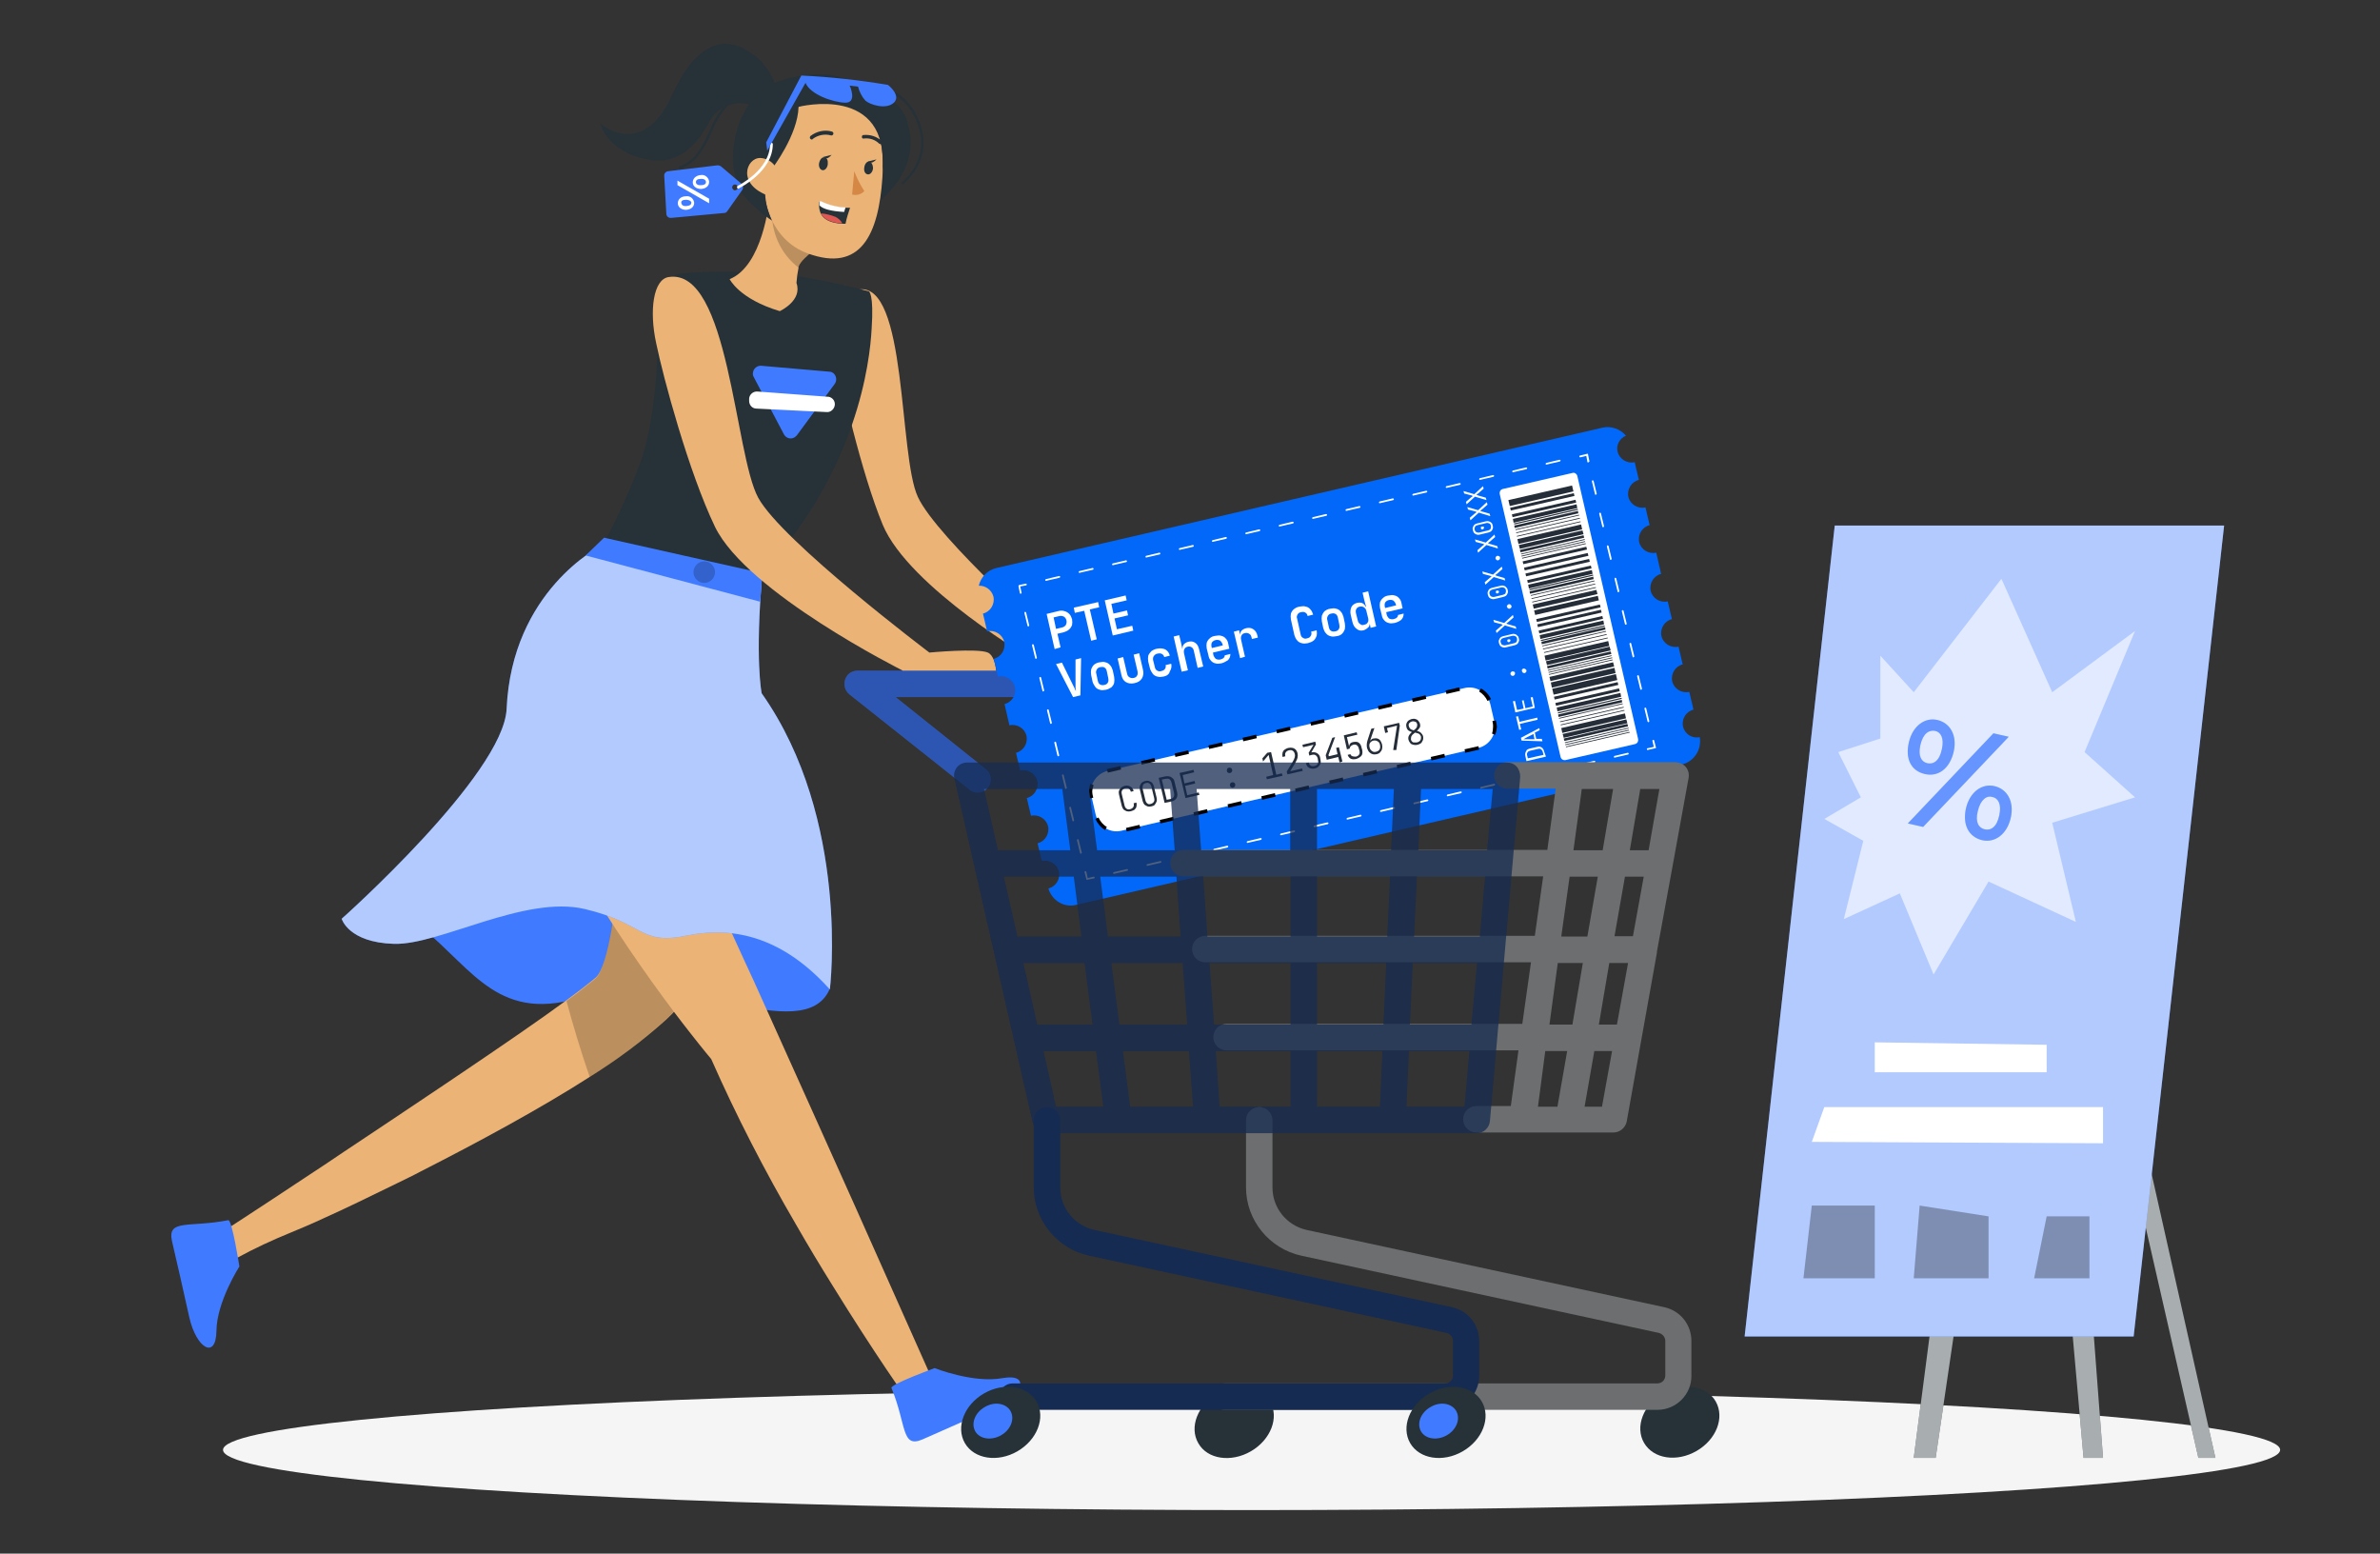 <?xml version="1.0" encoding="utf-8"?>
<!-- Generator: Adobe Illustrator 25.4.1, SVG Export Plug-In . SVG Version: 6.00 Build 0)  -->
<svg version="1.1" id="Layer_1" xmlns="http://www.w3.org/2000/svg" xmlns:xlink="http://www.w3.org/1999/xlink" x="0px" y="0px"
	 viewBox="0 0 684 446.4" style="enable-background:new 0 0 684 446.4;" xml:space="preserve">
<rect x="0" y="0" width="684" height="446.4" fill="#333333" stroke="none"/>
<style type="text/css">
	.st0{fill:#F5F5F5;}
	.st1{fill:#263238;}
	.st2{opacity:0.6;enable-background:new    ;}
	.st3{fill:#FFFFFF;}
	.st4{fill:#407BFF;}
	.st5{opacity:0.2;}
	.st6{opacity:0.3;enable-background:new    ;}
	.st7{fill:#EBB376;}
	.st8{opacity:0.2;enable-background:new    ;}
	.st9{fill:#D58745;}
	.st10{fill:#DE5753;}
	.st11{opacity:0.3;}
	.st12{fill:#0168FA;}
	.st13{fill:#252D38;}
	.st14{enable-background:new    ;}
	.st15{fill:#6D6E70;}
	.st16{opacity:0.75;enable-background:new    ;}
	.st17{fill:#152B51;}
</style>
<g>
	<g id="freepik--Shadow--inject-1">
		<g id="freepik--path--inject-1">
			<ellipse class="st0" cx="359.7" cy="416.6" rx="295.6" ry="17.3"/>
		</g>
	</g>
	<g id="freepik--Board--inject-1">
		<g>
			<polygon class="st1" points="550,418.9 576.2,217.3 580.9,217.3 585.8,217.3 586,217.3 589.2,217.3 591.4,217.3 636.7,418.9 
				631.8,418.9 590.9,239.9 604.4,418.9 598.8,418.9 582.8,239.1 556.3,418.9 			"/>
		</g>
		<g class="st2">
			<polygon class="st3" points="550,418.9 576.2,217.3 580.9,217.3 585.8,217.3 586,217.3 589.2,217.3 591.4,217.3 636.7,418.9 
				631.8,418.9 590.9,239.9 604.4,418.9 598.8,418.9 582.8,239.1 556.3,418.9 			"/>
		</g>
		<g>
			<polygon class="st4" points="501.4,384 613.2,384 639.2,151 527.3,151 			"/>
		</g>
		<g class="st2">
			<polygon class="st3" points="501.4,384 613.2,384 639.2,151 527.3,151 			"/>
		</g>
		<g class="st2">
			<polygon class="st3" points="540.4,212.2 540.4,188.4 550,198.9 575.2,166.3 589.8,198.9 613.6,181.3 599.1,216.1 613.6,229.1 
				589.8,236.4 596.6,264.9 571.5,253.3 555.7,280 546,256.7 529.9,264.1 535.5,241.6 524.3,235.3 534.8,229.1 528.3,216.1 			"/>
		</g>
		<g>
			<path class="st4" d="M548.6,213.3c1.1-4.8,4.7-7.3,8.3-6.4s5.6,4.4,4.6,9c-1.1,4.9-4.4,7.4-8.3,6.5
				C549.2,221.5,547.5,218,548.6,213.3z M551.9,214.1c-0.7,3.2,0.3,4.8,2,5.2s3.5-0.6,4.2-4.1c0.7-3.2-0.4-4.9-2-5.2
				S552.7,210.6,551.9,214.1z M552.7,237.6l-4.4-1l24.6-25.9l4.4,1L552.7,237.6z M565,232.3c1.1-4.8,4.7-7.3,8.3-6.4s5.6,4.4,4.6,9
				s-4.4,7.4-8.3,6.5C565.7,240.4,564,236.9,565,232.3z M568.4,233.1c-0.8,3.2,0.3,4.8,2,5.2s3.5-0.6,4.2-4.1c0.7-3.2-0.4-4.9-2-5.2
				C571.1,228.5,569.2,229.6,568.4,233.1z"/>
		</g>
		<g class="st5">
			<g>
				<path class="st3" d="M548.6,213.3c1.1-4.8,4.7-7.3,8.3-6.4s5.6,4.4,4.6,9c-1.1,4.9-4.4,7.4-8.3,6.5
					C549.2,221.5,547.5,218,548.6,213.3z M551.9,214.1c-0.7,3.2,0.3,4.8,2,5.2s3.5-0.6,4.2-4.1c0.7-3.2-0.4-4.9-2-5.2
					S552.7,210.6,551.9,214.1z M552.7,237.6l-4.4-1l24.6-25.9l4.4,1L552.7,237.6z M565,232.3c1.1-4.8,4.7-7.3,8.3-6.4s5.6,4.4,4.6,9
					s-4.4,7.4-8.3,6.5C565.7,240.4,564,236.9,565,232.3z M568.4,233.1c-0.8,3.2,0.3,4.8,2,5.2s3.5-0.6,4.2-4.1
					c0.7-3.2-0.4-4.9-2-5.2C571.1,228.5,569.2,229.6,568.4,233.1z"/>
			</g>
		</g>
		<g>
			<polygon class="st3" points="538.8,299.5 588.2,300.2 588.2,308.1 538.8,308.1 			"/>
		</g>
		<g>
			<polygon class="st3" points="524.3,318.1 604.4,318.1 604.4,328.5 520.7,328.1 			"/>
		</g>
		<g class="st6">
			<polygon points="520.7,346.4 518.3,367.3 538.8,367.3 538.8,346.4 			"/>
		</g>
		<g class="st6">
			<polygon points="551.7,346.4 550,367.3 571.5,367.3 571.5,349.5 			"/>
		</g>
		<g class="st6">
			<polygon points="588.2,349.5 584.6,367.3 600.5,367.3 600.5,349.5 			"/>
		</g>
	</g>
	<g id="freepik--Character--inject-1">
		<g>
			<path class="st7" d="M246.7,83.2c14.1-2.5,11.5,47.7,17.1,59.6c5.5,11.9,40,42.4,40,42.4s15,1.2,17.4,2.5s2.6,10,0.7,10
				c-2,0-18.3,0.1-20.7-1.2s-3.7-6.5-3.7-6.5s-36.3-21.2-43.8-39.2c-6.2-15-12.1-40.9-13.7-50.1C238.3,91.4,243.1,83.8,246.7,83.2z"
				/>
		</g>
		<g>
			<path class="st4" d="M98.2,264c0,0,8.9-8.9,23.3,2.8c14.5,11.7,22.1,27.8,46.8,19.3s62.5,15.2,70.1-1.8c0,0-12.8-33.6-37.7-44
				C175.9,229.9,111,254.4,98.2,264z"/>
		</g>
		<g>
			<path class="st7" d="M180.4,213.7c-0.2,5.5-0.8,17.7-1.9,30.1c-1.4,16.7-3.7,34-7.3,37.1c-0.4,0.3-0.8,0.7-1.2,1
				c-1.7,1.4-4.2,3.3-7.2,5.5c-7.6,5.6-19,13.4-31.3,21.7l-5.2,3.5c-9.2,6.2-18.7,12.5-27.4,18.3c-3.4,2.3-6.8,4.6-9.9,6.6
				c-14.9,9.9-25.9,17-25.9,17l4.9,7c5.1-2.8,10.3-5.2,15.7-7.4l0,0c2.9-1.2,6-2.5,9.2-4c6.5-2.9,13.6-6.4,21.2-10.1
				c2.2-1.1,4.6-2.2,6.8-3.4c16.5-8.4,34.3-18,48.8-27.3c7.7-4.8,14.9-10.2,21.6-16.2c4.5-4.2,7.6-8.2,8.6-11.7
				c3.2-10.7,6.2-27.4,8.5-44.1c1.1-8.3,2.1-16.4,2.9-23.7L180.4,213.7z"/>
		</g>
		<g>
			<path class="st4" d="M65.6,350.6c1.1-0.2,3.2,13.3,3.2,13.3s-6.5,10.1-6.6,18.5s-5.8,5-7.8-3.9s-3.5-15.7-5-22
				C48.1,350.2,54.4,352.8,65.6,350.6z"/>
		</g>
		<g class="st8">
			<path d="M213.7,187.5c0,0-2.1,24.6-5.5,49.9c-2.2,16.6-5.2,33.4-8.5,44.1c-1.1,3.5-4.1,7.5-8.6,11.7c-6.7,6-13.9,11.5-21.6,16.3
				c-2.6-7.5-4.9-15.2-6.7-21.9c3.1-2.2,5.5-4.1,7.2-5.5c0.5-0.4,0.9-0.7,1.2-1c3.5-3.2,5.8-20.5,7.3-37.1c1.5-16.9,2-33.3,2-33.3
				L213.7,187.5z"/>
		</g>
		<g>
			<path class="st1" d="M219.1,164.6l-46.7-7.6c1.4,0.2,10.5-19.8,12.6-27c2.9-9.9,5.1-28.7,3.1-40.9V89c-0.7-5,2.7-9.7,7.7-10.4
				c0.2,0,0.3,0,0.5-0.1c3.7-0.3,7.4-0.4,11.2-0.4c7.4-0.1,14.8,0.3,22.1,1.3c9.4,1.5,20.1,4.3,20.1,4.3s1.5,0.6,0.8,10.8
				C250,104,246.4,135.1,219.1,164.6z"/>
		</g>
		<g>
			<path class="st7" d="M236.6,70c0,0-6,3.9-7,6.4c-0.1,0.2-0.1,0.3-0.1,0.5c-0.3,1.5-0.5,2.9-0.6,4.4c1.8,5.1-4.8,8.1-4.8,8.1
				c-11.7-3.5-14.4-9.2-14.4-9.2C219.2,76.4,221,58,221,58l4.7,3.6L236.6,70z"/>
		</g>
		<g>
			<path class="st7" d="M245.7,346.5l-12.3-27.4L216.7,282l-3-6.5l-12.9-28.2l-15.4-33.5h-35.1c4.6,15.6,13.7,32.7,23.3,47.9
				c9.4,14.9,19,27.8,25,35.4c3.6,4.6,5.8,7.2,5.8,7.2c7.2,16.3,15.4,32.2,24.4,47.6c3.5,6.1,7,11.9,10.3,17.2
				c12.2,19.8,22,33.6,22,33.6l7.6-4.6L245.7,346.5z"/>
		</g>
		<g>
			<path class="st4" d="M256.2,398.8c-0.4-1,12.4-5.7,12.4-5.7s11.1,4.4,19.4,2.9s6.1,4.8-2.3,8.5l-20.6,9.1
				C259,416.2,260.6,409.5,256.2,398.8z"/>
		</g>
		<g>
			<path class="st4" d="M172.5,157c0,0-25.4,12.7-26.9,46.7c-0.9,18.9-47.4,60.3-47.4,60.3s1.9,6.8,15,7.2s37.6-14.1,54.9-10
				s15.7,10.5,29.4,7.6c13.7-2.8,27.7,0.7,41,15.5c0,0,6-48.8-19.6-85.1c0,0-2-9.6,0.2-34.6L172.5,157z"/>
		</g>
		<g class="st2">
			<path class="st3" d="M172.5,157c0,0-25.4,12.7-26.9,46.7c-0.9,18.9-47.4,60.3-47.4,60.3s1.9,6.8,15,7.2s37.6-14.1,54.9-10
				s15.7,10.5,29.4,7.6c13.7-2.8,27.7,0.7,41,15.5c0,0,6-48.8-19.6-85.1c0,0-2-9.6,0.2-34.6L172.5,157z"/>
		</g>
		<g>
			<polygon class="st4" points="173.6,154.5 219.1,164.7 218.5,172.9 168.3,159.6 			"/>
		</g>
		<g class="st8">
			<path d="M205.5,164.4c0,1.7-1.4,3.1-3.1,3.1s-3.1-1.4-3.1-3.1c0-1.7,1.4-3.1,3.1-3.1S205.5,162.7,205.5,164.4z"/>
		</g>
		<g class="st8">
			<path d="M236.6,70c0,0-6,3.9-7,6.4c-0.1,0.2-0.1,0.3-0.1,0.5c-5.2-4-8-10.3-7.6-16.8l3.9,1.3L236.6,70z"/>
		</g>
		<g>
			<path class="st1" d="M259.5,53c-0.1,0-0.2,0-0.3-0.1c-0.1-0.2-0.1-0.4,0-0.5c2.3-2,9.4-9.4,2.8-20.3c-5.7-9.4-17.5-6.3-17.6-6.2
				c-0.2,0-0.4-0.1-0.5-0.3c-0.1-0.2,0.1-0.4,0.3-0.5c0.1,0,12.5-3.4,18.4,6.6c6.8,11.4-0.5,19.1-3,21.2C259.6,53,259.5,53,259.5,53
				z"/>
		</g>
		<g>
			<path class="st1" d="M248.1,26.1c0,0,9.9,0.3,12.6,8.7s0.7,17.8-14,27.9s-27.1,0.4-32.9-6.4c-5.8-6.8-4.3-29.2,11.7-33.5
				C242.3,18.1,248.1,26.1,248.1,26.1z"/>
		</g>
		<g>
			<path class="st7" d="M238.7,28.9c12.6,1.7,15.7,9,14.9,22.1c-1.1,16.4-6.2,27.4-21.5,21.8C211.3,65.2,217.8,26.1,238.7,28.9z"/>
		</g>
		<g>
			<path class="st9" d="M245.5,49.2c0.8,2,1.7,3.9,2.9,5.7c-0.9,1-2.2,1.3-3.5,1L245.5,49.2z"/>
		</g>
		<g>
			<path class="st1" d="M237.9,47.2c-0.1,1-0.8,1.8-1.5,1.7s-1.2-1-1-2s0.8-1.8,1.5-1.7C237.7,45.3,238,46.1,237.9,47.2z"/>
		</g>
		<g>
			<path class="st1" d="M236.6,45.1l2.4-0.6C238.9,44.5,237.7,46.3,236.6,45.1z"/>
		</g>
		<g>
			<path class="st1" d="M250.9,48.4c-0.1,1-0.8,1.8-1.5,1.7c-0.8-0.1-1.2-1-1-2c0.1-1,0.8-1.8,1.4-1.7S250.9,47.3,250.9,48.4z"/>
		</g>
		<g>
			<path class="st1" d="M249.5,46.4l2.4-0.6C251.9,45.7,250.5,47.5,249.5,46.4z"/>
		</g>
		<g>
			<path class="st1" d="M233.3,40.1c-0.1,0-0.3-0.1-0.4-0.2c-0.2-0.2-0.2-0.5,0-0.8c1.8-1.4,4.1-1.9,6.2-1.3
				c0.3,0.1,0.5,0.4,0.4,0.7s-0.4,0.5-0.7,0.4l0,0c-1.8-0.5-3.7-0.1-5.2,1C233.5,40.1,233.4,40.1,233.3,40.1z"/>
		</g>
		<g>
			<path class="st1" d="M253.1,41.4c-0.1,0-0.2,0-0.4-0.1c-1.2-1.2-2.8-1.7-4.4-1.5c-0.3,0.1-0.6-0.1-0.6-0.4s0.1-0.6,0.4-0.6
				c2-0.2,3.9,0.4,5.4,1.8c0.2,0.2,0.3,0.5,0.1,0.8C253.4,41.4,253.2,41.5,253.1,41.4L253.1,41.4L253.1,41.4z"/>
		</g>
		<g>
			<path class="st1" d="M222,48.3c0,0,7.3-9.5,7.5-17.6c0,0,26.3-6.8,24.1,18.7c0,0,5.5-22.1-16.1-25.6S211.7,52,221.6,63
				C221.6,62.9,217.5,54.2,222,48.3z"/>
		</g>
		<g>
			<path class="st7" d="M223.7,51.2c0.2-3.1-2.2-5.7-5.2-5.8l0,0c-4-0.1-6.9,7.6,2.5,10.9C222.4,56.7,223.3,55.5,223.7,51.2z"/>
		</g>
		<g>
			<path class="st1" d="M223.1,25.4c-1.2-4.6-4.2-8.5-8.4-10.9c-7.2-4.4-15.1-1.6-21.7,13.1c-6.6,14.7-16.3,11.5-20.5,7.8
				c0,0,1.4,7,11.3,9.9c9.9,2.9,15.5-2.1,20.1-10.3c2.4-4.6,8-6.6,12.8-4.6L223.1,25.4z"/>
		</g>
		<g>
			<path class="st1" d="M244.3,59.7c-0.5,1.5-1,3-1.3,4.6c-0.3,0-0.6,0-0.9,0c-3.8-0.2-5.5-1.5-6.2-2.9c-0.3-0.7-0.5-1.5-0.5-2.3
				c0-0.5,0-0.9,0.2-1.3c2.3,1.2,4.8,1.8,7.4,1.9C243.8,59.7,244.3,59.7,244.3,59.7z"/>
		</g>
		<g>
			<path class="st3" d="M243,59.6l-0.4,1.3c-3.6-0.2-6.1-0.8-7.1-1.9c0-0.5,0-0.9,0.2-1.3C237.9,58.8,240.4,59.5,243,59.6z"/>
		</g>
		<g>
			<path class="st10" d="M242.1,64.2c-3.8-0.2-5.5-1.5-6.2-2.9c1.4,0.1,2.9,0.5,4.2,1C240.9,62.7,241.7,63.4,242.1,64.2z"/>
		</g>
		<g>
			<path class="st1" d="M195.4,48.6c-0.2,0-0.3-0.1-0.4-0.3c-0.1-0.2,0-0.4,0.2-0.5c4.8-1.6,6.8-6.1,8.8-10.3c1-2.8,2.6-5.4,4.6-7.6
				c5.3-4.9,9.4-0.9,9.5-0.9c0.1,0.2,0.1,0.4-0.1,0.5c-0.1,0.1-0.3,0.1-0.5,0c-0.1-0.1-3.7-3.5-8.4,0.9c-1.9,2.1-3.4,4.6-4.4,7.3
				C202.6,42.2,200.5,46.8,195.4,48.6L195.4,48.6z"/>
		</g>
		<g>
			<path class="st4" d="M208.1,61.2c0.4,0,0.7-0.2,0.9-0.5l4.3-6.1c0.4-0.6,0.3-1.3-0.2-1.8l-5.9-5c-0.3-0.2-0.6-0.3-1-0.3L192,49.2
				c-0.7,0.1-1.2,0.7-1.1,1.4l0.6,10.8c0,0.7,0.6,1.3,1.4,1.2c0,0,0,0,0.1,0L208.1,61.2z M210.4,53.9c0-0.5,0.4-0.9,0.8-0.9l0,0
				c0.5,0,0.9,0.4,0.9,0.9c-0.1,0.5-0.5,0.8-1,0.8C210.8,54.6,210.5,54.3,210.4,53.9L210.4,53.9z"/>
		</g>
		<g>
			<path class="st3" d="M201.4,50.3c1.1-0.2,2.2,0.6,2.4,1.8c0,0.1,0,0.1,0,0.2c0,1.1-0.9,1.9-2.3,2c-1.4,0-2.4-0.8-2.4-1.9
				S200,50.4,201.4,50.3z M201.4,51.4c-1,0-1.4,0.4-1.4,0.9s0.4,1,1.5,0.9c1.1,0,1.4-0.5,1.4-0.9S202.5,51.3,201.4,51.4L201.4,51.4z
				 M194.7,53.2v-1.3l9.1,5.2v1.3L194.7,53.2z M197.1,56.4c1.2-0.2,2.2,0.6,2.4,1.8v0.1c0,1.1-0.9,1.9-2.3,2c-1.4,0-2.4-0.8-2.4-1.9
				S195.7,56.4,197.1,56.4L197.1,56.4z M197.1,57.4c-1,0-1.4,0.4-1.3,0.9s0.4,1,1.5,0.9s1.4-0.5,1.4-1
				C198.7,57.9,198.2,57.4,197.1,57.4L197.1,57.4z"/>
		</g>
		<g>
			<path class="st3" d="M212.2,54.2c-0.2,0-0.4-0.2-0.4-0.4s0.1-0.3,0.2-0.4c0.1,0,9.3-4.6,9.3-12c0-0.2,0.2-0.4,0.4-0.4l0,0
				c0.2,0,0.4,0.2,0.4,0.4c0,7.9-9.4,12.5-9.7,12.7C212.3,54.2,212.2,54.2,212.2,54.2z"/>
		</g>
		<g>
			<path class="st4" d="M220.2,40.9l10.1-19.2c8.3,0.4,16.6,1.3,24.9,2.7c0,0,3.9,3,1.7,5.1s-6.9,0.6-8.2-0.6c-1-1.1-1.7-2.5-2.1-4
				l-2.4-0.3c0,0,2.3,5-1.3,4.9s-10.1-2.4-11.4-5.7l-11,19.5L220.2,40.9z"/>
		</g>
		<g>
			<path class="st7" d="M192.2,79.6c17.3-2.7,18.9,50.9,25.7,63.4s49.2,44.5,49.2,44.5s13.8-1.3,16.8,0s3.2,10.5,0.9,10.5
				s-17.9,2.8-20.9,1.4s-4.6-6.8-4.6-6.8s-44.6-22.3-53.8-41.2c-7.6-15.8-14.9-43-16.9-52.7C186.5,89.1,187.8,80.2,192.2,79.6z"/>
		</g>
		<g>
			<path class="st4" d="M216.6,108.3l8.7,16.5c0.6,1.1,1.9,1.5,3,0.9c0.3-0.2,0.5-0.4,0.7-0.6l10.9-14.8c0.7-1,0.5-2.3-0.4-3.1
				c-0.3-0.2-0.7-0.4-1.1-0.4l-19.6-1.7c-1.2-0.1-2.3,0.8-2.4,2C216.3,107.6,216.4,107.9,216.6,108.3z"/>
		</g>
		<g>
			<path class="st3" d="M215.3,114.7v0.5c0,1.2,0.9,2.2,2.1,2.2l20.2,1c1.1,0.1,2.1-0.8,2.3-1.9l0,0c0.2-1.2-0.6-2.3-1.8-2.5
				c-0.1,0-0.2,0-0.2,0l-20.2-1.5c-1.2-0.1-2.3,0.8-2.4,2C215.3,114.6,215.3,114.7,215.3,114.7z"/>
		</g>
	</g>
	<g id="freepik--Cart--inject-1">
		<g>
			<path class="st4" d="M374.1,227.6c-0.7,0-1.5-0.2-2.1-0.6l-39.3-25.9c-0.7-0.5-1.6-0.8-2.5-0.8h-72.8l25.8,20.6
				c1.7,1.2,2.1,3.6,0.8,5.3c-1.2,1.7-3.6,2.1-5.3,0.8c-0.1-0.1-0.2-0.1-0.2-0.2l-34.4-27.3c-1.6-1.3-1.9-3.7-0.6-5.4
				c0.7-0.9,1.8-1.4,3-1.4h83.7c2.4,0,4.7,0.7,6.7,2l39.3,25.9c1.8,1.2,2.2,3.5,1.1,5.3C376.6,226.9,375.4,227.6,374.1,227.6
				L374.1,227.6z"/>
		</g>
		<g class="st11">
			<g>
				<path d="M374.1,227.6c-0.7,0-1.5-0.2-2.1-0.6l-39.3-25.9c-0.7-0.5-1.6-0.8-2.5-0.8h-72.8l25.8,20.6c1.7,1.2,2.1,3.6,0.8,5.3
					c-1.2,1.7-3.6,2.1-5.3,0.8c-0.1-0.1-0.2-0.1-0.2-0.2l-34.4-27.3c-1.6-1.3-1.9-3.7-0.6-5.4c0.7-0.9,1.8-1.4,3-1.4h83.7
					c2.4,0,4.7,0.7,6.7,2l39.3,25.9c1.8,1.2,2.2,3.5,1.1,5.3C376.6,226.9,375.4,227.6,374.1,227.6L374.1,227.6z"/>
			</g>
		</g>
		<g>
			<g>
				<g>
					<path class="st12" d="M488.5,211.8c-2.2,0.5-4.3-0.9-4.8-3c-0.5-2.2,0.9-4.4,3-4.9l-1.2-5.1c-2.2,0.5-4.4-0.9-4.9-3
						c-0.5-2.2,0.9-4.4,3-4.9l-1.2-5.1c-2.2,0.5-4.4-0.9-4.9-3c-0.5-2.2,0.9-4.4,3-4.9l-1.2-5.1c-2.2,0.5-4.4-0.9-4.9-3
						c-0.5-2.2,0.9-4.4,3-4.9l-1.4-6.1c-2.2,0.5-4.4-0.9-4.9-3c-0.5-2.2,0.9-4.4,3-4.9l-1.2-5.1c-2.2,0.5-4.4-0.9-4.9-3
						c-0.5-2.2,0.9-4.4,3-4.9l-1.2-5.1c-2.2,0.5-4.4-0.9-4.9-3c-0.5-1.9,0.6-3.9,2.4-4.6c-1.6-1.9-4.2-2.9-6.8-2.3l-174.1,40.3
						c-2.6,0.6-4.5,2.6-5.1,5.1c1.9-0.1,3.7,1.2,4.2,3.1c0.5,2.2-0.9,4.4-3,4.9l1.2,5.1c2.2-0.5,4.4,0.9,4.9,3
						c0.5,2.2-0.9,4.4-3,4.9l1.2,5.1c2.2-0.5,4.4,0.9,4.9,3c0.5,2.2-0.9,4.4-3,4.9l1.4,6.1c2.2-0.5,4.4,0.9,4.9,3
						c0.5,2.2-0.9,4.4-3,4.9l1.2,5.1c2.2-0.5,4.4,0.9,4.9,3c0.5,2.2-0.9,4.4-3,4.9l1.2,5.1c2.2-0.5,4.4,0.9,4.9,3
						c0.5,2.2-0.9,4.4-3,4.9l1.2,5.1c2.2-0.5,4.4,0.9,4.9,3c0.5,2.2-0.8,4.3-3,4.9c1,3.4,4.5,5.6,8,4.7l174-40.3
						C486.9,218.8,489.1,215.4,488.5,211.8z"/>
				</g>
				<g>
					<g>
						<g>
							<path class="st3" d="M473.5,215.5c-0.1,0-0.2-0.1-0.2-0.2c0-0.1,0-0.3,0.2-0.3l1.8-0.4l-0.4-1.7c0-0.1,0-0.3,0.2-0.3
								c0.1,0,0.3,0,0.3,0.2l0.5,1.9c0,0.1,0,0.1,0,0.2s-0.1,0.1-0.2,0.1L473.5,215.5C473.5,215.5,473.5,215.5,473.5,215.5z"/>
						</g>
						<g>
							<path class="st3" d="M320.1,251.1c-0.1,0-0.2-0.1-0.2-0.2c0-0.1,0.1-0.3,0.2-0.3l3.8-0.9c0.1,0,0.3,0.1,0.3,0.2
								c0,0.1-0.1,0.3-0.2,0.3L320.1,251.1C320.2,251.1,320.1,251.1,320.1,251.1z M329.7,248.8c-0.1,0-0.2-0.1-0.2-0.2
								c0-0.1,0.1-0.3,0.2-0.3l3.8-0.9c0.1,0,0.3,0.1,0.3,0.2c0,0.1-0.1,0.3-0.2,0.3L329.7,248.8
								C329.8,248.8,329.7,248.8,329.7,248.8z M339.3,246.6c-0.1,0-0.2-0.1-0.2-0.2c0-0.1,0.1-0.3,0.2-0.3l3.8-0.9
								c0.1,0,0.3,0.1,0.3,0.2c0,0.1-0.1,0.3-0.2,0.3L339.3,246.6C339.3,246.6,339.3,246.6,339.3,246.6z M348.9,244.4
								c-0.1,0-0.2-0.1-0.2-0.2c0-0.1,0.1-0.3,0.2-0.3l3.8-0.9c0.1,0,0.3,0.1,0.3,0.2c0,0.1-0.1,0.3-0.2,0.3L348.9,244.4
								C348.9,244.4,348.9,244.4,348.9,244.4z M358.5,242.2c-0.1,0-0.2-0.1-0.2-0.2c0-0.1,0.1-0.3,0.2-0.3l3.8-0.9
								c0.1,0,0.3,0.1,0.3,0.2c0,0.1-0.1,0.3-0.2,0.3L358.5,242.2C358.5,242.2,358.5,242.2,358.5,242.2z M368.1,240
								c-0.1,0-0.2-0.1-0.2-0.2c0-0.1,0.1-0.3,0.2-0.3l3.8-0.9c0.1,0,0.3,0.1,0.3,0.2c0,0.1-0.1,0.3-0.2,0.3L368.1,240
								C368.1,240,368.1,240,368.1,240z M377.7,237.7c-0.1,0-0.2-0.1-0.2-0.2c0-0.1,0.1-0.3,0.2-0.3l3.8-0.9c0.1,0,0.3,0.1,0.3,0.2
								c0,0.1-0.1,0.3-0.2,0.3L377.7,237.7C377.7,237.7,377.7,237.7,377.7,237.7z M387.2,235.5c-0.1,0-0.2-0.1-0.2-0.2
								c0-0.1,0.1-0.3,0.2-0.3l3.8-0.9c0.1,0,0.3,0.1,0.3,0.2c0,0.1-0.1,0.3-0.2,0.3L387.2,235.5
								C387.3,235.5,387.3,235.5,387.2,235.5z M396.8,233.3c-0.1,0-0.2-0.1-0.2-0.2c0-0.1,0.1-0.3,0.2-0.3l3.8-0.9
								c0.1,0,0.3,0.1,0.3,0.2c0,0.1-0.1,0.3-0.2,0.3L396.8,233.3C396.9,233.3,396.9,233.3,396.8,233.3z M406.4,231.1
								c-0.1,0-0.2-0.1-0.2-0.2c0-0.1,0.1-0.3,0.2-0.3l3.8-0.9c0.1,0,0.3,0.1,0.3,0.2c0,0.1-0.1,0.3-0.2,0.3L406.4,231.1
								C406.5,231.1,406.4,231.1,406.4,231.1z M416,228.8c-0.1,0-0.2-0.1-0.2-0.2c0-0.1,0.1-0.3,0.2-0.3l3.8-0.9
								c0.1,0,0.3,0.1,0.3,0.2c0,0.1-0.1,0.3-0.2,0.3L416,228.8C416.1,228.8,416,228.8,416,228.8z M425.6,226.6
								c-0.1,0-0.2-0.1-0.2-0.2c0-0.1,0.1-0.3,0.2-0.3l3.8-0.9c0.1,0,0.3,0.1,0.3,0.2c0,0.1-0.1,0.3-0.2,0.3L425.6,226.6
								C425.6,226.6,425.6,226.6,425.6,226.6z M435.2,224.4c-0.1,0-0.2-0.1-0.2-0.2c0-0.1,0.1-0.3,0.2-0.3l3.8-0.9
								c0.1,0,0.3,0.1,0.3,0.2c0,0.1-0.1,0.3-0.2,0.3L435.2,224.4C435.2,224.4,435.2,224.4,435.2,224.4z M444.8,222.2
								c-0.1,0-0.2-0.1-0.2-0.2c0-0.1,0.1-0.3,0.2-0.3l3.8-0.9c0.1,0,0.3,0.1,0.3,0.2c0,0.1-0.1,0.3-0.2,0.3L444.8,222.2
								C444.8,222.2,444.8,222.2,444.8,222.2z M454.4,220c-0.1,0-0.2-0.1-0.2-0.2c0-0.1,0.1-0.3,0.2-0.3l3.8-0.9
								c0.1,0,0.3,0.1,0.3,0.2c0,0.1-0.1,0.3-0.2,0.3L454.4,220C454.4,220,454.4,220,454.4,220z M464,217.7c-0.1,0-0.2-0.1-0.2-0.2
								c0-0.1,0.1-0.3,0.2-0.3l3.8-0.9c0.1,0,0.3,0.1,0.3,0.2c0,0.1-0.1,0.3-0.2,0.3L464,217.7C464,217.7,464,217.7,464,217.7z"/>
						</g>
						<g>
							<path class="st3" d="M312.4,252.8c0,0-0.1,0-0.1,0c-0.1,0-0.1-0.1-0.1-0.2l-0.5-2c0-0.1,0-0.3,0.2-0.3c0.1,0,0.3,0,0.3,0.2
								l0.4,1.8l1.7-0.4c0.1,0,0.3,0,0.3,0.2c0,0.1,0,0.3-0.2,0.3L312.4,252.8C312.4,252.8,312.4,252.8,312.4,252.8z"/>
						</g>
						<g>
							<path class="st3" d="M310.6,245.3c-0.1,0-0.2-0.1-0.2-0.2l-0.9-3.7c0-0.1,0.1-0.3,0.2-0.3c0.1,0,0.3,0.1,0.3,0.2l0.9,3.7
								C310.9,245.2,310.8,245.3,310.6,245.3C310.6,245.3,310.6,245.3,310.6,245.3z M308.4,236c-0.1,0-0.2-0.1-0.2-0.2l-0.9-3.7
								c0-0.1,0.1-0.3,0.2-0.3c0.1,0,0.3,0.1,0.3,0.2l0.9,3.7C308.7,235.8,308.6,236,308.4,236C308.5,236,308.5,236,308.4,236z
								 M306.3,226.7c-0.1,0-0.2-0.1-0.2-0.2l-0.9-3.7c0-0.1,0.1-0.3,0.2-0.3c0.1,0,0.3,0.1,0.3,0.2l0.9,3.7
								C306.6,226.5,306.5,226.6,306.3,226.7C306.3,226.7,306.3,226.7,306.3,226.7z M304.1,217.3c-0.1,0-0.2-0.1-0.2-0.2l-0.9-3.7
								c0-0.1,0.1-0.3,0.2-0.3c0.1,0,0.3,0.1,0.3,0.2l0.9,3.7C304.4,217.2,304.3,217.3,304.1,217.3
								C304.2,217.3,304.2,217.3,304.1,217.3z M302,208c-0.1,0-0.2-0.1-0.2-0.2l-0.9-3.7c0-0.1,0.1-0.3,0.2-0.3
								c0.1,0,0.3,0.1,0.3,0.2l0.9,3.7C302.3,207.8,302.2,208,302,208C302,208,302,208,302,208z M299.8,198.7
								c-0.1,0-0.2-0.1-0.2-0.2l-0.9-3.7c0-0.1,0.1-0.3,0.2-0.3c0.1,0,0.3,0.1,0.3,0.2l0.9,3.7C300.1,198.5,300,198.6,299.8,198.7
								C299.9,198.7,299.8,198.7,299.8,198.7z M297.7,189.3c-0.1,0-0.2-0.1-0.2-0.2l-0.9-3.7c0-0.1,0.1-0.3,0.2-0.3
								c0.1,0,0.3,0.1,0.3,0.2l0.9,3.7C297.9,189.2,297.9,189.3,297.7,189.3C297.7,189.3,297.7,189.3,297.7,189.3z M295.5,180
								c-0.1,0-0.2-0.1-0.2-0.2l-0.9-3.7c0-0.1,0.1-0.3,0.2-0.3c0.1,0,0.3,0.1,0.3,0.2l0.9,3.7C295.8,179.8,295.7,180,295.5,180
								C295.5,180,295.5,180,295.5,180z"/>
						</g>
						<g>
							<path class="st3" d="M293.3,170.6c-0.1,0-0.2-0.1-0.2-0.2l-0.4-2c0-0.1,0.1-0.3,0.2-0.3l1.9-0.4c0.1,0,0.3,0.1,0.3,0.2
								c0,0.1-0.1,0.3-0.2,0.3l-1.7,0.3l0.4,1.8C293.6,170.5,293.5,170.6,293.3,170.6C293.3,170.6,293.3,170.6,293.3,170.6z"/>
						</g>
						<g>
							<path class="st3" d="M300.6,166.9c-0.1,0-0.2-0.1-0.2-0.2c0-0.1,0.1-0.3,0.2-0.3l3.8-0.9c0.1,0,0.3,0.1,0.3,0.2
								c0,0.1-0.1,0.3-0.2,0.3L300.6,166.9C300.6,166.8,300.6,166.9,300.6,166.9z M310.2,164.6c-0.1,0-0.2-0.1-0.2-0.2
								c0-0.1,0.1-0.3,0.2-0.3l3.8-0.9c0.1,0,0.3,0.1,0.3,0.2c0,0.1-0.1,0.3-0.2,0.3L310.2,164.6
								C310.2,164.6,310.2,164.6,310.2,164.6z M319.8,162.4c-0.1,0-0.2-0.1-0.2-0.2c0-0.1,0.1-0.3,0.2-0.3l3.8-0.9
								c0.1,0,0.3,0.1,0.3,0.2c0,0.1-0.1,0.3-0.2,0.3L319.8,162.4C319.8,162.4,319.8,162.4,319.8,162.4z M329.4,160.2
								c-0.1,0-0.2-0.1-0.2-0.2c0-0.1,0.1-0.3,0.2-0.3l3.8-0.9c0.1,0,0.3,0.1,0.3,0.2c0,0.1-0.1,0.3-0.2,0.3L329.4,160.2
								C329.4,160.2,329.4,160.2,329.4,160.2z M339,158c-0.1,0-0.2-0.1-0.2-0.2c0-0.1,0.1-0.3,0.2-0.3l3.8-0.9
								c0.1,0,0.3,0.1,0.3,0.2c0,0.1-0.1,0.3-0.2,0.3L339,158C339,158,339,158,339,158z M348.5,155.7c-0.1,0-0.2-0.1-0.2-0.2
								c0-0.1,0.1-0.3,0.2-0.3l3.8-0.9c0.1,0,0.3,0.1,0.3,0.2c0,0.1-0.1,0.3-0.2,0.3L348.5,155.7
								C348.6,155.7,348.6,155.7,348.5,155.7z M358.1,153.5c-0.1,0-0.2-0.1-0.2-0.2c0-0.1,0.1-0.3,0.2-0.3l3.8-0.9
								c0.1,0,0.3,0.1,0.3,0.2c0,0.1-0.1,0.3-0.2,0.3L358.1,153.5C358.2,153.5,358.2,153.5,358.1,153.5z M367.7,151.3
								c-0.1,0-0.2-0.1-0.2-0.2c0-0.1,0.1-0.3,0.2-0.3l3.8-0.9c0.1,0,0.3,0.1,0.3,0.2c0,0.1-0.1,0.3-0.2,0.3L367.7,151.3
								C367.8,151.3,367.7,151.3,367.7,151.3z M377.3,149.1c-0.1,0-0.2-0.1-0.2-0.2c0-0.1,0.1-0.3,0.2-0.3l3.8-0.9
								c0.1,0,0.3,0.1,0.3,0.2c0,0.1-0.1,0.3-0.2,0.3L377.3,149.1C377.3,149.1,377.3,149.1,377.3,149.1z M386.9,146.8
								c-0.1,0-0.2-0.1-0.2-0.2c0-0.1,0.1-0.3,0.2-0.3l3.8-0.9c0.1,0,0.3,0.1,0.3,0.2c0,0.1-0.1,0.3-0.2,0.3L386.9,146.8
								C386.9,146.8,386.9,146.8,386.9,146.8z M396.5,144.6c-0.1,0-0.2-0.1-0.2-0.2c0-0.1,0.1-0.3,0.2-0.3l3.8-0.9
								c0.1,0,0.3,0.1,0.3,0.2c0,0.1-0.1,0.3-0.2,0.3L396.5,144.6C396.5,144.6,396.5,144.6,396.5,144.6z M406.1,142.4
								c-0.1,0-0.2-0.1-0.2-0.2c0-0.1,0.1-0.3,0.2-0.3l3.8-0.9c0.1,0,0.3,0.1,0.3,0.2c0,0.1-0.1,0.3-0.2,0.3L406.1,142.4
								C406.1,142.4,406.1,142.4,406.1,142.4z M415.7,140.2c-0.1,0-0.2-0.1-0.2-0.2c0-0.1,0.1-0.3,0.2-0.3l3.8-0.9
								c0.1,0,0.3,0.1,0.3,0.2c0,0.1-0.1,0.3-0.2,0.3L415.7,140.2C415.7,140.2,415.7,140.2,415.7,140.2z M425.3,137.9
								c-0.1,0-0.2-0.1-0.2-0.2c0-0.1,0.1-0.3,0.2-0.3l3.8-0.9c0.1,0,0.3,0.1,0.3,0.2c0,0.1-0.1,0.3-0.2,0.3L425.3,137.9
								C425.3,137.9,425.3,137.9,425.3,137.9z M434.8,135.7c-0.1,0-0.2-0.1-0.2-0.2c0-0.1,0.1-0.3,0.2-0.3l3.8-0.9
								c0.1,0,0.3,0.1,0.3,0.2c0,0.1-0.1,0.3-0.2,0.3L434.8,135.7C434.9,135.7,434.9,135.7,434.8,135.7z M444.4,133.5
								c-0.1,0-0.2-0.1-0.2-0.2c0-0.1,0.1-0.3,0.2-0.3l3.8-0.9c0.1,0,0.3,0.1,0.3,0.2c0,0.1-0.1,0.3-0.2,0.3L444.4,133.5
								C444.5,133.5,444.5,133.5,444.4,133.5z"/>
						</g>
						<g>
							<path class="st3" d="M456.4,132.9c-0.1,0-0.2-0.1-0.2-0.2l-0.3-1.7l-1.7,0.4c-0.1,0-0.3,0-0.3-0.2c0-0.1,0-0.3,0.2-0.3l2-0.5
								c0.1,0,0.1,0,0.2,0s0.1,0.1,0.1,0.2l0.4,2C456.7,132.7,456.6,132.8,456.4,132.9C456.4,132.8,456.4,132.9,456.4,132.9z"/>
						</g>
						<g>
							<path class="st3" d="M473.7,207.5c-0.1,0-0.2-0.1-0.2-0.2l-0.9-3.7c0-0.1,0.1-0.3,0.2-0.3c0.1,0,0.3,0.1,0.3,0.2l0.9,3.7
								C474,207.4,473.9,207.5,473.7,207.5C473.8,207.5,473.8,207.5,473.7,207.5z M471.6,198.2c-0.1,0-0.2-0.1-0.2-0.2l-0.9-3.7
								c0-0.1,0.1-0.3,0.2-0.3c0.1,0,0.3,0.1,0.3,0.2l0.9,3.7C471.9,198,471.8,198.2,471.6,198.2
								C471.6,198.2,471.6,198.2,471.6,198.2z M469.4,188.9c-0.1,0-0.2-0.1-0.2-0.2l-0.9-3.7c0-0.1,0.1-0.3,0.2-0.3
								c0.1,0,0.3,0.1,0.3,0.2l0.9,3.7C469.7,188.7,469.6,188.8,469.4,188.9C469.4,188.9,469.4,188.9,469.4,188.9z M467.2,179.5
								c-0.1,0-0.2-0.1-0.2-0.2l-0.9-3.7c0-0.1,0.1-0.3,0.2-0.3c0.1,0,0.3,0.1,0.3,0.2l0.9,3.7C467.5,179.4,467.4,179.5,467.2,179.5
								C467.3,179.5,467.3,179.5,467.2,179.5z M465.1,170.2c-0.1,0-0.2-0.1-0.2-0.2l-0.9-3.7c0-0.1,0.1-0.3,0.2-0.3
								c0.1,0,0.3,0.1,0.3,0.2l0.9,3.7C465.3,170,465.3,170.1,465.1,170.2C465.1,170.2,465.1,170.2,465.1,170.2z M462.9,160.9
								c-0.1,0-0.2-0.1-0.2-0.2l-0.9-3.7c0-0.1,0.1-0.3,0.2-0.3c0.1,0,0.3,0.1,0.3,0.2l0.9,3.7C463.2,160.7,463.1,160.8,462.9,160.9
								C462.9,160.9,462.9,160.9,462.9,160.9z M460.7,151.5c-0.1,0-0.2-0.1-0.2-0.2l-0.9-3.7c0-0.1,0.1-0.3,0.2-0.3
								c0.1,0,0.3,0.1,0.3,0.2l0.9,3.7C461,151.3,460.9,151.5,460.7,151.5C460.8,151.5,460.8,151.5,460.7,151.5z M458.6,142.2
								c-0.1,0-0.2-0.1-0.2-0.2l-0.9-3.7c0-0.1,0.1-0.3,0.2-0.3c0.1,0,0.3,0.1,0.3,0.2l0.9,3.7C458.8,142,458.8,142.1,458.6,142.2
								C458.6,142.2,458.6,142.2,458.6,142.2z"/>
						</g>
					</g>
				</g>
				<g>
					<g>
						<path class="st3" d="M453.3,136.7l17.5,75.7c0.1,0.6-0.2,1.2-0.9,1.4l-20,4.6c-0.6,0.1-1.2-0.2-1.4-0.9L431,141.9
							c-0.1-0.6,0.2-1.2,0.9-1.4l20-4.6C452.5,135.7,453.1,136.1,453.3,136.7z"/>
					</g>
					<g>
						<path class="st13" d="M468.3,210.3l0.1,0.2l-18.3,4.2l-0.1-0.2L468.3,210.3z M449.8,213.9l0.1,0.2l18.3-4.2l-0.1-0.2
							L449.8,213.9z M448.5,208.2l0.1,0.2l18.3-4.2l-0.1-0.2L448.5,208.2z M448.3,207.3l0.1,0.2l18.3-4.2l-0.1-0.2L448.3,207.3z
							 M448,206.3l0.1,0.2l18.3-4.2l-0.1-0.2L448,206.3z M447.8,205.3l0.1,0.7l18.3-4.2l-0.1-0.7L447.8,205.3z M447.7,204.7l0.1,0.3
							l18.3-4.2l-0.1-0.3L447.7,204.7z M447.4,203.3l0.2,1.1l18.3-4.2l-0.2-1.1L447.4,203.3z M447,202l0.2,0.8l18.3-4.2l-0.2-0.8
							L447,202z M446.6,200.2l0.2,0.8l18.3-4.2l-0.2-0.8L446.6,200.2z M440.3,172.9l0.1,0.2l18.3-4.2l-0.1-0.2L440.3,172.9z
							 M440.1,171.9l0.1,0.2l18.3-4.2l-0.1-0.2L440.1,171.9z M439.9,171l0.1,0.2l18.3-4.2l-0.1-0.2L439.9,171z M439.6,169.9l0.1,0.7
							l18.3-4.2l-0.1-0.7L439.6,169.9z M439.5,169.3l0.1,0.3l18.3-4.2l-0.1-0.3L439.5,169.3z M439.2,168l0.2,1.1l18.3-4.2l-0.2-1.1
							L439.2,168z M438.9,166.7l0.2,0.8l18.3-4.2l-0.2-0.8L438.9,166.7z M438.4,164.8l0.2,0.8l18.3-4.2l-0.2-0.8L438.4,164.8z
							 M438,163.1l0.2,0.8l18.3-4.2l-0.2-0.8L438,163.1z M437.6,161.3l0.2,0.8l18.3-4.2l-0.2-0.8L437.6,161.3z M446.1,197.9l0.4,1.7
							l18.3-4.2l-0.4-1.7L446.1,197.9z M445.7,196.1l0.3,1.5l18.3-4.2l-0.3-1.5L445.7,196.1z M445.3,194.5l0.3,1.2l18.3-4.2
							l-0.3-1.2L445.3,194.5z M449.7,213.3l0.1,0.2l18.3-4.2l-0.1-0.2L449.7,213.3z M449.4,212.2l0.2,0.7l18.3-4.2l-0.2-0.7
							L449.4,212.2z M449.1,210.9l0.3,1.1l18.3-4.2l-0.3-1.1L449.1,210.9z M448.7,209.2l0.3,1.4l18.3-4.2L467,205L448.7,209.2z
							 M437.4,160.3l0.1,0.2l18.3-4.2l-0.1-0.2L437.4,160.3z M437.2,159.7l0.1,0.2l18.3-4.2l-0.1-0.2L437.2,159.7z M435.9,154
							l0.1,0.2l18.3-4.2l-0.1-0.2L435.9,154z M435.7,153l0.1,0.2l18.3-4.2l-0.1-0.2L435.7,153z M435.5,152.1l0.1,0.2l18.3-4.2
							l-0.1-0.2L435.5,152.1z M435.2,151l0.1,0.7l18.3-4.2l-0.1-0.7L435.2,151z M435.1,150.4l0.1,0.3l18.3-4.2l-0.1-0.3L435.1,150.4
							z M434.8,149.1l0.2,1.1l18.3-4.2l-0.2-1.1L434.8,149.1z M434.5,147.8l0.2,0.8l18.3-4.2l-0.2-0.8L434.5,147.8z M434,145.9
							l0.2,0.8l18.3-4.2l-0.2-0.8L434,145.9z M433.5,143.7l0.4,1.7l18.3-4.2l-0.4-1.7L433.5,143.7z M437.1,159.1l0.1,0.2l18.3-4.2
							l-0.1-0.2L437.1,159.1z M436.8,158l0.2,0.7l18.3-4.2l-0.2-0.7L436.8,158z M436.5,156.6l0.3,1.1l18.3-4.2l-0.3-1.1L436.5,156.6
							z M436.1,154.9l0.3,1.4l18.3-4.2l-0.3-1.4L436.1,154.9z M445.1,193.7l0.1,0.2l18.3-4.2l-0.1-0.2L445.1,193.7z M445,193.1
							l0.1,0.2l18.3-4.2l-0.1-0.2L445,193.1z M443.7,187.4l0.1,0.2l18.3-4.2l-0.1-0.2L443.7,187.4z M443.4,186.4l0.1,0.2l18.3-4.2
							l-0.1-0.2L443.4,186.4z M443.2,185.5l0.1,0.2l18.3-4.2l-0.1-0.2L443.2,185.5z M443,184.4l0.1,0.7l18.3-4.2l-0.1-0.7L443,184.4
							z M442.8,183.9l0.1,0.3l18.3-4.2l-0.1-0.3L442.8,183.9z M442.5,182.5l0.2,1.1l18.3-4.2l-0.2-1.1L442.5,182.5z M442.2,181.2
							l0.2,0.8l18.3-4.2l-0.2-0.8L442.2,181.2z M441.8,179.4l0.2,0.8l18.3-4.2l-0.2-0.8L441.8,179.4z M441.5,177.9l0.2,0.8l18.3-4.2
							l-0.2-0.8L441.5,177.9z M440.9,175.4l0.3,1.3l18.3-4.2l-0.3-1.3L440.9,175.4z M440.5,173.7l0.3,1.2l18.3-4.2l-0.3-1.2
							L440.5,173.7z M444.8,192.5l0.1,0.2l18.3-4.2l-0.1-0.2L444.8,192.5z M444.6,191.4l0.2,0.7l18.3-4.2l-0.2-0.7L444.6,191.4z
							 M444.3,190l0.3,1.1l18.3-4.2l-0.3-1.1L444.3,190z M443.9,188.4l0.3,1.4l18.3-4.2l-0.3-1.4L443.9,188.4z"/>
					</g>
				</g>
				<g>
					<g class="st14">
						<path class="st3" d="M303.1,186.5l-2.3-10.1l3.3-0.8c0.7-0.2,1.3-0.2,1.8,0c0.5,0.1,1,0.4,1.4,0.8c0.4,0.4,0.6,0.9,0.8,1.5
							c0.1,0.6,0.1,1.2,0,1.7c-0.2,0.5-0.5,1-0.9,1.3c-0.4,0.4-1,0.6-1.6,0.8l-1.7,0.4l0.9,3.9L303.1,186.5z M303.5,180.7l1.7-0.4
							c0.5-0.1,0.9-0.4,1.1-0.7c0.2-0.4,0.3-0.8,0.2-1.3c-0.1-0.5-0.4-0.9-0.7-1.1c-0.4-0.2-0.8-0.3-1.3-0.2l-1.7,0.4L303.5,180.7z"
							/>
						<path class="st3" d="M313.6,184.1l-2-8.6l-2.7,0.6l-0.3-1.5l7-1.6l0.3,1.5l-2.7,0.6l2,8.6L313.6,184.1z"/>
						<path class="st3" d="M319.8,182.6l-2.3-10.1l6-1.4l0.3,1.4l-4.4,1l0.6,2.8l3.9-0.9l0.3,1.4l-3.9,0.9l0.7,3.1l4.4-1l0.3,1.4
							L319.8,182.6z"/>
					</g>
					<g class="st14">
						<path class="st3" d="M308.4,200.3l-4.9-9.5l1.7-0.4l3.1,6.3c0.2,0.3,0.3,0.7,0.5,1c0.2,0.4,0.3,0.7,0.4,0.9
							c0-0.2,0-0.6-0.1-0.9c0-0.4,0-0.8,0-1.2l0-7l1.6-0.4l-0.2,10.7L308.4,200.3z"/>
						<path class="st3" d="M317.8,198.2c-0.6,0.1-1.2,0.2-1.7,0c-0.5-0.1-1-0.4-1.3-0.8s-0.6-0.9-0.8-1.5l-0.4-1.9
							c-0.1-0.6-0.1-1.2,0-1.7c0.2-0.5,0.4-0.9,0.8-1.3c0.4-0.3,0.9-0.6,1.6-0.7c0.6-0.1,1.2-0.2,1.7,0c0.5,0.1,1,0.4,1.3,0.8
							c0.4,0.4,0.6,0.9,0.8,1.5l0.4,1.9c0.1,0.6,0.1,1.2,0,1.7s-0.4,0.9-0.8,1.3C318.9,197.8,318.4,198.1,317.8,198.2z M317.4,196.8
							c0.5-0.1,0.8-0.3,1-0.7c0.2-0.3,0.2-0.7,0.1-1.3l-0.4-1.9c-0.1-0.5-0.3-0.9-0.7-1.1c-0.3-0.2-0.7-0.2-1.2-0.1
							c-0.5,0.1-0.8,0.3-1,0.7s-0.3,0.7-0.1,1.3l0.4,1.9c0.1,0.5,0.3,0.9,0.7,1.1C316.6,196.9,317,196.9,317.4,196.8z"/>
						<path class="st3" d="M326,196.3c-0.9,0.2-1.7,0.1-2.4-0.3c-0.7-0.4-1.1-1.1-1.3-2l-1.1-4.8l1.6-0.4l1.1,4.7
							c0.1,0.5,0.3,0.9,0.7,1.1c0.3,0.2,0.7,0.3,1.2,0.2c0.5-0.1,0.8-0.3,1-0.7c0.2-0.3,0.2-0.8,0.1-1.3l-1.1-4.7l1.6-0.4l1.1,4.8
							c0.2,0.9,0.1,1.7-0.3,2.4C327.7,195.7,327,196.1,326,196.3z"/>
						<path class="st3" d="M334.4,194.4c-0.6,0.1-1.2,0.2-1.8,0c-0.5-0.1-1-0.4-1.3-0.8s-0.6-0.9-0.8-1.5l-0.5-2
							c-0.1-0.6-0.1-1.2,0-1.7c0.2-0.5,0.5-0.9,0.9-1.3c0.4-0.3,1-0.6,1.6-0.7c0.9-0.2,1.7-0.1,2.4,0.2c0.7,0.4,1.1,1,1.3,1.8
							l-1.6,0.4c-0.1-0.4-0.3-0.7-0.7-0.9c-0.3-0.2-0.7-0.2-1.2-0.1c-0.5,0.1-0.8,0.3-1.1,0.7c-0.2,0.3-0.3,0.7-0.2,1.2l0.5,2
							c0.1,0.5,0.3,0.8,0.7,1c0.3,0.2,0.8,0.3,1.2,0.1c0.5-0.1,0.8-0.3,1-0.6c0.2-0.3,0.3-0.6,0.2-1.1l1.6-0.4
							c0.2,0.8,0,1.6-0.4,2.2C336,193.8,335.3,194.2,334.4,194.4z"/>
						<path class="st3" d="M339.6,193l-2.3-10.1l1.6-0.4l0.6,2.5l0.3,1.5l0.4-0.1l-0.3,0.5c-0.1-0.6-0.1-1.1,0.2-1.6
							c0.3-0.4,0.7-0.7,1.4-0.9c0.8-0.2,1.4-0.1,2,0.3c0.6,0.4,0.9,1,1.1,1.8l1.2,5l-1.6,0.4l-1.1-4.9c-0.1-0.5-0.3-0.8-0.6-1
							c-0.3-0.2-0.7-0.3-1.1-0.2c-0.5,0.1-0.8,0.3-1,0.7c-0.2,0.3-0.2,0.8-0.1,1.3l1.1,4.8L339.6,193z"/>
						<path class="st3" d="M351,190.6c-0.6,0.1-1.2,0.2-1.7,0c-0.5-0.1-1-0.4-1.3-0.8c-0.4-0.4-0.6-0.9-0.7-1.5l-0.5-2
							c-0.1-0.6-0.1-1.1,0-1.6c0.2-0.5,0.4-0.9,0.9-1.3c0.4-0.4,0.9-0.6,1.6-0.7c0.6-0.1,1.2-0.2,1.7,0c0.5,0.1,1,0.4,1.3,0.8
							c0.4,0.4,0.6,0.9,0.7,1.5l0.3,1.4l-4.7,1.1l0.1,0.6c0.1,0.5,0.4,0.9,0.7,1.2c0.3,0.2,0.8,0.3,1.3,0.2c0.4-0.1,0.7-0.2,1-0.5
							c0.2-0.2,0.3-0.5,0.3-0.7l1.6-0.4c0,0.7-0.2,1.3-0.7,1.8C352.4,190,351.8,190.4,351,190.6z M351.5,185.7l-0.1-0.4
							c-0.1-0.5-0.4-0.9-0.7-1.2c-0.3-0.2-0.8-0.3-1.3-0.2c-0.5,0.1-0.9,0.4-1.1,0.7c-0.2,0.4-0.2,0.8-0.1,1.3l0.1,0.3l3.3-0.8
							L351.5,185.7z"/>
						<path class="st3" d="M356.4,189.1l-1.8-7.6l1.5-0.4l0.3,1.5l0.4-0.1l-0.3,1c-0.2-0.8-0.2-1.5,0.1-2c0.3-0.5,0.8-0.8,1.5-1
							c0.8-0.2,1.5-0.1,2.1,0.3c0.6,0.4,1,1,1.2,1.9l0.1,0.5l-1.7,0.4l-0.1-0.4c-0.1-0.5-0.3-0.9-0.7-1.1c-0.3-0.2-0.7-0.3-1.2-0.2
							c-0.5,0.1-0.8,0.3-1,0.7c-0.2,0.3-0.2,0.8-0.1,1.3l1.1,4.8L356.4,189.1z"/>
						<path class="st3" d="M375.9,184.8c-0.6,0.1-1.2,0.2-1.8,0c-0.5-0.1-1-0.4-1.3-0.8c-0.4-0.4-0.6-0.9-0.8-1.5l-1-4.5
							c-0.1-0.6-0.1-1.2,0-1.7c0.2-0.5,0.4-0.9,0.9-1.3c0.4-0.3,0.9-0.6,1.6-0.7c0.6-0.1,1.2-0.2,1.8,0c0.5,0.1,1,0.4,1.3,0.8
							c0.4,0.4,0.6,0.9,0.8,1.5l-1.6,0.4c-0.1-0.5-0.3-0.8-0.7-1c-0.3-0.2-0.7-0.2-1.2-0.1c-0.5,0.1-0.8,0.3-1,0.7s-0.3,0.7-0.1,1.2
							l1,4.5c0.1,0.5,0.3,0.8,0.7,1c0.3,0.2,0.7,0.3,1.2,0.1c0.5-0.1,0.8-0.3,1-0.7c0.2-0.3,0.3-0.7,0.1-1.2l1.6-0.4
							c0.1,0.6,0.1,1.1,0,1.6c-0.2,0.5-0.4,0.9-0.8,1.3C377.1,184.4,376.6,184.6,375.9,184.8z"/>
						<path class="st3" d="M384.1,182.8c-0.6,0.1-1.2,0.2-1.7,0c-0.5-0.1-1-0.4-1.3-0.8c-0.4-0.4-0.6-0.9-0.8-1.5l-0.4-1.9
							c-0.1-0.6-0.1-1.2,0-1.7c0.2-0.5,0.4-0.9,0.8-1.3c0.4-0.3,0.9-0.6,1.6-0.7c0.6-0.1,1.2-0.2,1.7,0c0.5,0.1,1,0.4,1.3,0.8
							c0.4,0.4,0.6,0.9,0.8,1.5l0.4,1.9c0.1,0.6,0.1,1.2,0,1.7c-0.2,0.5-0.4,0.9-0.8,1.3C385.3,182.5,384.8,182.7,384.1,182.8z
							 M383.8,181.4c0.5-0.1,0.8-0.3,1-0.7c0.2-0.3,0.2-0.7,0.1-1.3l-0.4-1.9c-0.1-0.5-0.3-0.9-0.7-1.1c-0.3-0.2-0.7-0.2-1.2-0.1
							c-0.5,0.1-0.8,0.3-1,0.7s-0.3,0.7-0.1,1.3l0.4,1.9c0.1,0.5,0.3,0.9,0.7,1.1C382.9,181.5,383.4,181.5,383.8,181.4z"/>
						<path class="st3" d="M391.9,181.1c-0.8,0.2-1.4,0.1-2-0.4c-0.6-0.4-1-1.1-1.2-1.9l-0.5-2.1c-0.2-0.9-0.1-1.6,0.2-2.3
							c0.3-0.6,0.9-1,1.7-1.2c0.6-0.1,1.2-0.1,1.6,0.2c0.5,0.3,0.7,0.7,0.9,1.3l-0.4-0.3l0.4-0.1l-0.5-1.8l-0.5-2.2l1.6-0.4
							l2.3,10.1l-1.6,0.4l-0.3-1.5l-0.3,0.1l0.3-0.5c0.1,0.6,0.1,1.1-0.2,1.6C392.9,180.6,392.5,180.9,391.9,181.1z M392.1,179.5
							c0.5-0.1,0.8-0.3,1-0.7c0.2-0.3,0.2-0.7,0.1-1.2l-0.5-2c-0.1-0.5-0.3-0.8-0.7-1.1c-0.3-0.2-0.7-0.3-1.2-0.2
							c-0.5,0.1-0.8,0.3-1,0.7c-0.2,0.3-0.2,0.7-0.1,1.2l0.5,2c0.1,0.5,0.3,0.9,0.7,1.1C391.2,179.6,391.6,179.7,392.1,179.5z"/>
						<path class="st3" d="M400.8,179c-0.6,0.1-1.2,0.2-1.7,0c-0.5-0.1-1-0.4-1.3-0.8c-0.4-0.4-0.6-0.9-0.7-1.5l-0.5-2
							c-0.1-0.6-0.1-1.1,0-1.6c0.2-0.5,0.4-0.9,0.9-1.3c0.4-0.4,0.9-0.6,1.6-0.7c0.6-0.1,1.2-0.2,1.7,0c0.5,0.1,1,0.4,1.3,0.8
							c0.4,0.4,0.6,0.9,0.7,1.5l0.3,1.4l-4.7,1.1l0.1,0.6c0.1,0.5,0.4,0.9,0.7,1.2c0.3,0.2,0.8,0.3,1.3,0.2c0.4-0.1,0.7-0.2,1-0.5
							c0.2-0.2,0.3-0.5,0.3-0.7l1.6-0.4c0,0.7-0.2,1.3-0.7,1.8C402.2,178.5,401.6,178.8,400.8,179z M401.3,174.2l-0.1-0.4
							c-0.1-0.5-0.4-0.9-0.7-1.2c-0.3-0.2-0.8-0.3-1.3-0.2c-0.5,0.1-0.9,0.4-1.1,0.7c-0.2,0.4-0.2,0.8-0.1,1.3l0.1,0.3l3.3-0.8
							L401.3,174.2z"/>
					</g>
				</g>
				<g>
					<g>
						<g>
							<path class="st3" d="M424.9,214.9l-102.6,23.8c-3.3,0.8-6.6-1.3-7.4-4.6l-1.2-5.2c-0.8-3.3,1.3-6.6,4.6-7.4l102.6-23.8
								c3.3-0.8,6.6,1.3,7.4,4.6l1.2,5.2C430.2,210.8,428.2,214.1,424.9,214.9z"/>
						</g>
						<g>
							<path d="M323.8,238.9l-0.2-1l3.9-0.9l0.2,1L323.8,238.9z M317.6,238.5c-1.2-0.7-2.2-1.9-2.8-3.2l0.9-0.4
								c0.5,1.1,1.3,2.1,2.4,2.7L317.6,238.5z M333.5,236.6l-0.2-1l3.9-0.9l0.2,1L333.5,236.6z M343.2,234.4l-0.2-1l3.9-0.9l0.2,1
								L343.2,234.4z M353,232.1l-0.2-1l3.9-0.9l0.2,1L353,232.1z M362.7,229.8l-0.2-1l3.9-0.9l0.2,1L362.7,229.8z M313.3,229.4
								l-0.1-0.4c-0.1-0.5-0.2-1-0.2-1.5c0-0.8,0.1-1.6,0.4-2.3l0.9,0.4c-0.2,0.6-0.4,1.3-0.4,1.9c0,0.4,0.1,0.9,0.2,1.3l0.1,0.4
								L313.3,229.4z M372.4,227.6l-0.2-1l3.9-0.9l0.2,1L372.4,227.6z M382.2,225.3l-0.2-1l3.9-0.9l0.2,1L382.2,225.3z M391.9,223.1
								l-0.2-1l3.9-0.9l0.2,1L391.9,223.1z M318.4,222l-0.3-1l0,0l3.9-0.9l0.2,1L318.4,222z M401.6,220.8l-0.2-1l3.9-0.9l0.2,1
								L401.6,220.8z M328.1,219.7l-0.2-1l3.9-0.9l0.2,1L328.1,219.7z M411.4,218.5l-0.2-1l3.9-0.9l0.2,1L411.4,218.5z M337.8,217.5
								l-0.2-1l3.9-0.9l0.2,1L337.8,217.5z M421.1,216.3l-0.2-1l4-0.9l0.2,1l-0.1,0L421.1,216.3z M347.5,215.2l-0.2-1l3.9-0.9l0.2,1
								L347.5,215.2z M357.3,213l-0.2-1l3.9-0.9l0.2,1L357.3,213z M429.7,211.1l-0.9-0.3c0.2-0.6,0.3-1.3,0.3-2c0-0.4,0-0.8-0.1-1.2
								l-0.1-0.4l1-0.2l0.1,0.5c0.1,0.5,0.2,1,0.2,1.4C430.1,209.6,430,210.4,429.7,211.1z M367,210.7l-0.2-1l3.9-0.9l0.2,1
								L367,210.7z M376.8,208.5l-0.2-1l3.9-0.9l0.2,1L376.8,208.5z M386.5,206.2l-0.2-1l3.9-0.9l0.2,1L386.5,206.2z M396.2,203.9
								l-0.2-1l3.9-0.9l0.2,1L396.2,203.9z M406,201.7l-0.2-1l3.9-0.9l0.2,1L406,201.7z M427.5,201.4c-0.5-1.1-1.4-2.1-2.4-2.7
								l0.5-0.9c1.3,0.7,2.3,1.8,2.9,3.1L427.5,201.4z M415.7,199.4l-0.2-1l3.9-0.9l0.2,1L415.7,199.4z"/>
						</g>
					</g>
					<g>
						<g class="st14">
							<path class="st13" d="M325,233.1c-0.4,0.1-0.8,0.1-1.2,0c-0.3-0.1-0.6-0.3-0.9-0.5c-0.2-0.3-0.4-0.6-0.5-1l-0.8-3.3
								c-0.1-0.4-0.1-0.8,0-1.1c0.1-0.3,0.3-0.6,0.6-0.9c0.3-0.2,0.6-0.4,1-0.5c0.4-0.1,0.8-0.1,1.2,0c0.3,0.1,0.6,0.3,0.9,0.5
								c0.2,0.3,0.4,0.6,0.5,1l-0.8,0.2c-0.1-0.4-0.3-0.7-0.6-0.9c-0.3-0.2-0.6-0.2-1-0.1c-0.4,0.1-0.7,0.3-0.9,0.6
								s-0.2,0.6-0.1,1.1l0.8,3.3c0.1,0.4,0.3,0.7,0.6,0.9c0.3,0.2,0.6,0.2,1,0.1c0.4-0.1,0.7-0.3,0.9-0.6c0.2-0.3,0.2-0.7,0.1-1.1
								l0.8-0.2c0.1,0.4,0.1,0.8,0,1.2c-0.1,0.4-0.3,0.6-0.6,0.9C325.8,232.8,325.4,233,325,233.1z"/>
							<path class="st13" d="M330.9,231.7c-0.4,0.1-0.8,0.1-1.1,0c-0.3-0.1-0.6-0.3-0.9-0.5c-0.2-0.3-0.4-0.6-0.5-1l-0.8-3.3
								c-0.1-0.4-0.1-0.8,0-1.1c0.1-0.3,0.3-0.6,0.5-0.9c0.3-0.2,0.6-0.4,1-0.5c0.4-0.1,0.8-0.1,1.1,0c0.3,0.1,0.6,0.3,0.9,0.5
								c0.2,0.3,0.4,0.6,0.5,1l0.8,3.3c0.1,0.4,0.1,0.8,0,1.1c-0.1,0.3-0.3,0.6-0.5,0.9S331.3,231.6,330.9,231.7z M330.7,231
								c0.4-0.1,0.7-0.3,0.9-0.6c0.2-0.3,0.2-0.6,0.1-1.1l-0.8-3.3c-0.1-0.4-0.3-0.7-0.6-0.9c-0.3-0.2-0.6-0.2-1-0.1
								c-0.4,0.1-0.7,0.3-0.8,0.6s-0.2,0.6-0.1,1.1l0.8,3.3c0.1,0.4,0.3,0.7,0.6,0.9C330,231.1,330.3,231.1,330.7,231z"/>
							<path class="st13" d="M334.7,230.7l-1.7-7.2l1.8-0.4c0.5-0.1,0.9-0.1,1.3,0s0.7,0.3,1,0.6c0.3,0.3,0.4,0.6,0.5,1.1l0.7,2.9
								c0.1,0.4,0.1,0.8,0,1.2c-0.1,0.4-0.3,0.7-0.6,0.9c-0.3,0.3-0.7,0.4-1.1,0.5L334.7,230.7z M335.3,229.8l1-0.2
								c0.5-0.1,0.8-0.3,1-0.6s0.2-0.7,0.1-1.2l-0.7-2.9c-0.1-0.4-0.3-0.8-0.6-1c-0.3-0.2-0.7-0.2-1.2-0.1l-1,0.2L335.3,229.8z"/>
							<path class="st13" d="M340.7,229.3l-1.7-7.2l4-0.9l0.2,0.7l-3.3,0.8l0.5,2.4l2.9-0.7l0.2,0.7l-2.9,0.7l0.6,2.7l3.3-0.8
								l0.2,0.7L340.7,229.3z"/>
							<path class="st13" d="M353.5,222.1c-0.2,0.1-0.4,0-0.6-0.1c-0.2-0.1-0.3-0.3-0.3-0.5c0-0.2,0-0.4,0.1-0.6
								c0.1-0.2,0.3-0.3,0.5-0.3c0.2-0.1,0.4,0,0.6,0.1c0.2,0.1,0.3,0.3,0.3,0.5c0.1,0.2,0,0.4-0.1,0.6
								C353.9,221.9,353.7,222.1,353.5,222.1z M354.4,226.3c-0.2,0.1-0.4,0-0.6-0.1c-0.2-0.1-0.3-0.3-0.3-0.5
								c-0.1-0.2,0-0.4,0.1-0.6c0.1-0.2,0.3-0.3,0.5-0.3c0.2-0.1,0.4,0,0.6,0.1c0.2,0.1,0.3,0.3,0.3,0.5c0,0.2,0,0.4-0.1,0.6
								C354.8,226.1,354.7,226.2,354.4,226.3z"/>
							<path class="st13" d="M364.1,223.9l-0.2-0.7l2-0.5l-1.3-5.8l-1.6,1.9l-0.2-0.9l1.4-1.6l1.1-0.2l1.5,6.5l1.6-0.4l0.2,0.7
								L364.1,223.9z"/>
							<path class="st13" d="M370,222.5l-0.2-0.8l1.7-2.8c0.3-0.5,0.5-0.9,0.6-1.3c0.1-0.4,0.1-0.7,0-1c-0.1-0.4-0.3-0.7-0.6-0.9
								c-0.3-0.2-0.7-0.2-1.1-0.1c-0.4,0.1-0.7,0.3-0.9,0.6c-0.2,0.3-0.2,0.7-0.1,1.1l-0.8,0.2c-0.1-0.4-0.1-0.8,0-1.2
								c0.1-0.4,0.3-0.7,0.6-0.9s0.6-0.4,1.1-0.5c0.4-0.1,0.8-0.1,1.2,0c0.4,0.1,0.7,0.3,0.9,0.5c0.2,0.3,0.4,0.6,0.5,1
								c0.1,0.4,0.1,0.9,0,1.3c-0.1,0.5-0.4,1-0.7,1.6l-1.4,2.3l3.4-0.8l0.2,0.7L370,222.5z"/>
							<path class="st13" d="M377.9,220.8c-0.4,0.1-0.8,0.1-1.2,0c-0.4-0.1-0.7-0.3-0.9-0.5c-0.2-0.3-0.4-0.6-0.5-1l0.8-0.2
								c0.1,0.4,0.3,0.7,0.6,0.9c0.3,0.2,0.6,0.2,1.1,0.1c0.4-0.1,0.7-0.3,0.9-0.6c0.2-0.3,0.2-0.6,0.1-1l-0.1-0.6
								c-0.1-0.4-0.3-0.7-0.6-0.9c-0.3-0.2-0.6-0.2-1.1-0.1l-0.7,0.2l-0.2-0.8l1.4-2.3l-3,0.7l-0.2-0.7l3.7-0.9l0.2,0.8l-1.4,2.4
								l0-0.1c0.6-0.1,1.2-0.1,1.7,0.2s0.8,0.7,0.9,1.3l0.1,0.6c0.1,0.4,0.1,0.8,0,1.1s-0.3,0.6-0.6,0.9
								C378.6,220.6,378.3,220.7,377.9,220.8z"/>
							<path class="st13" d="M385,219.1l-0.4-1.6l-3.3,0.8l-0.3-1.3l1.9-5l0.8-0.2l-1.9,5.1l0.1,0.4l2.5-0.6l-0.4-1.8l0.8-0.2l1,4.1
								L385,219.1z"/>
							<path class="st13" d="M389.7,218.1c-0.6,0.1-1.1,0.1-1.5-0.1c-0.4-0.2-0.7-0.6-0.9-1.1l0.8-0.2c0.1,0.3,0.3,0.5,0.6,0.6
								c0.3,0.1,0.6,0.1,1,0.1c0.4-0.1,0.7-0.3,0.9-0.6c0.2-0.3,0.2-0.7,0.1-1.1l-0.2-0.7c-0.1-0.4-0.3-0.7-0.6-0.9
								c-0.3-0.2-0.6-0.2-1-0.1c-0.3,0.1-0.5,0.2-0.7,0.4c-0.2,0.2-0.3,0.4-0.3,0.7l-0.8,0.2l-0.9-4l3.7-0.9l0.2,0.7l-3,0.7l0.6,2.6
								l0.3-0.1l-0.2,0.3c-0.1-0.3,0-0.6,0.2-0.9c0.2-0.3,0.5-0.4,1-0.5c0.6-0.1,1.1-0.1,1.5,0.2c0.4,0.3,0.7,0.8,0.8,1.4l0.2,0.7
								c0.1,0.6,0.1,1.2-0.2,1.6S390.4,217.9,389.7,218.1z"/>
							<path class="st13" d="M395.7,216.7c-0.5,0.1-0.9,0.1-1.2,0c-0.4-0.1-0.7-0.3-1-0.6c-0.3-0.3-0.4-0.7-0.6-1.1
								c-0.1-0.3-0.1-0.7-0.1-1.1s0.1-0.7,0.2-1.1l1.1-3.4l0.9-0.2l-1.3,3.8l0,0c0.1-0.2,0.2-0.4,0.4-0.5c0.2-0.2,0.4-0.3,0.7-0.3
								c0.4-0.1,0.7-0.1,1.1,0c0.3,0.1,0.6,0.3,0.8,0.6c0.2,0.3,0.4,0.7,0.5,1.1c0.1,0.5,0.1,0.9,0,1.3s-0.3,0.7-0.6,1
								C396.5,216.4,396.1,216.6,395.7,216.7z M395.5,216c0.4-0.1,0.8-0.3,1-0.7s0.2-0.8,0.1-1.3c-0.1-0.5-0.3-0.8-0.7-1
								c-0.3-0.2-0.7-0.3-1.2-0.2c-0.4,0.1-0.7,0.3-1,0.7c-0.2,0.4-0.2,0.8-0.1,1.2c0.1,0.5,0.3,0.8,0.7,1.1S395,216.1,395.5,216z"
								/>
							<path class="st13" d="M400.4,215.5l1.1-7l-2.9,0.7l0.3,1.2l-0.8,0.2l-0.4-1.9l4.4-1l0.2,0.8l-1,7L400.4,215.5z"/>
							<path class="st13" d="M407.3,213.3c0.4-0.1,0.7-0.3,0.9-0.6c0.2-0.3,0.2-0.6,0.2-1c-0.1-0.3-0.2-0.5-0.4-0.7
								s-0.5-0.3-0.9-0.4l-1-0.2c-0.6-0.1-1-0.3-1.3-0.5c-0.3-0.2-0.5-0.6-0.6-1c-0.1-0.4-0.1-0.7,0-1c0.1-0.3,0.3-0.6,0.5-0.8
								c0.3-0.2,0.6-0.4,1-0.5c0.4-0.1,0.8-0.1,1.1,0s0.6,0.2,0.8,0.5c0.2,0.2,0.4,0.5,0.5,0.9c0.1,0.4,0.1,0.8-0.1,1.1
								c-0.2,0.3-0.5,0.7-1,1.1l-0.8,0.7c-0.3,0.2-0.5,0.5-0.6,0.7c-0.1,0.3-0.1,0.6-0.1,0.9c0.1,0.4,0.3,0.6,0.6,0.8
								C406.5,213.3,406.8,213.4,407.3,213.3z M407.4,214c-0.4,0.1-0.8,0.1-1.2,0c-0.4-0.1-0.7-0.2-0.9-0.5
								c-0.2-0.2-0.4-0.6-0.5-0.9c-0.1-0.4-0.1-0.8,0.1-1.2s0.5-0.7,0.9-1.1l0.8-0.7c0.3-0.2,0.5-0.5,0.6-0.7
								c0.1-0.3,0.1-0.5,0.1-0.8c-0.1-0.3-0.2-0.6-0.5-0.7c-0.3-0.1-0.6-0.2-1-0.1c-0.4,0.1-0.6,0.3-0.8,0.5
								c-0.2,0.3-0.2,0.5-0.1,0.9c0.1,0.3,0.2,0.5,0.4,0.7c0.2,0.2,0.5,0.3,0.8,0.4l1,0.2c0.6,0.1,1,0.3,1.3,0.6
								c0.3,0.3,0.5,0.6,0.6,1c0.1,0.6,0,1.1-0.3,1.5C408.6,213.5,408.1,213.8,407.4,214z"/>
						</g>
					</g>
				</g>
				<g>
					<g class="st14">
						<path class="st3" d="M444.3,217.4l-5.6,1.3l-0.3-1.4c-0.1-0.4-0.1-0.7,0-1c0.1-0.3,0.2-0.5,0.4-0.8c0.2-0.2,0.5-0.3,0.8-0.4
							l2.2-0.5c0.3-0.1,0.7-0.1,0.9,0c0.3,0.1,0.5,0.2,0.7,0.5c0.2,0.2,0.3,0.5,0.4,0.9L444.3,217.4z M443.6,216.9l-0.2-0.8
							c-0.1-0.4-0.3-0.6-0.5-0.8c-0.3-0.2-0.6-0.2-0.9-0.1l-2.2,0.5c-0.4,0.1-0.6,0.2-0.8,0.5s-0.2,0.6-0.1,0.9l0.2,0.8L443.6,216.9
							z"/>
						<path class="st3" d="M443.3,213l-6-0.2l-0.2-0.8l5.3-2.8l0.1,0.6l-1.4,0.7l0.4,1.8l1.6,0L443.3,213z M441,212.4l-0.3-1.5
							l-1.8,0.9c-0.3,0.2-0.5,0.3-0.7,0.4c-0.2,0.1-0.3,0.2-0.4,0.2c0.1,0,0.2,0,0.4,0c0.2,0,0.5,0,0.8,0L441,212.4z"/>
						<path class="st3" d="M441.9,206.8l-5.1,1.2l0.4,1.6l-0.6,0.1l-0.9-3.8l0.6-0.1l0.4,1.6l5.1-1.2L441.9,206.8z"/>
						<path class="st3" d="M441.1,203.4l-5.6,1.3l-0.7-3.2l0.6-0.1l0.6,2.6l1.9-0.4l-0.5-2.3l0.5-0.1l0.5,2.3l2.1-0.5l-0.6-2.6
							l0.6-0.1L441.1,203.4z"/>
						<path class="st3" d="M435.4,193.4c0,0.2,0,0.3-0.1,0.5c-0.1,0.1-0.2,0.2-0.4,0.3c-0.2,0-0.3,0-0.5-0.1s-0.2-0.2-0.3-0.4
							c0-0.2,0-0.4,0.1-0.5c0.1-0.1,0.2-0.2,0.4-0.3c0.2,0,0.3,0,0.5,0.1C435.3,193,435.4,193.2,435.4,193.4z M438.7,192.6
							c0,0.2,0,0.3-0.1,0.5c-0.1,0.1-0.2,0.2-0.4,0.3c-0.2,0-0.3,0-0.5-0.1c-0.1-0.1-0.2-0.2-0.3-0.4c0-0.2,0-0.4,0-0.5
							c0.1-0.1,0.2-0.2,0.4-0.3c0.2,0,0.3,0,0.5,0.1S438.6,192.4,438.7,192.6z"/>
						<path class="st3" d="M436.5,183.4c0.1,0.3,0.1,0.7,0,0.9c-0.1,0.3-0.2,0.5-0.4,0.7c-0.2,0.2-0.5,0.3-0.8,0.4l-2.5,0.6
							c-0.3,0.1-0.6,0.1-0.9,0c-0.3-0.1-0.5-0.2-0.7-0.4c-0.2-0.2-0.3-0.5-0.4-0.8c-0.1-0.3-0.1-0.7,0-0.9c0.1-0.3,0.2-0.5,0.4-0.7
							s0.5-0.3,0.8-0.4l2.5-0.6c0.3-0.1,0.6-0.1,0.9,0c0.3,0.1,0.5,0.2,0.7,0.5C436.3,182.7,436.4,183,436.5,183.4z M436,183.5
							c-0.1-0.3-0.2-0.6-0.5-0.7c-0.2-0.1-0.5-0.2-0.9-0.1l-2.5,0.6c-0.3,0.1-0.6,0.2-0.7,0.5c-0.2,0.2-0.2,0.5-0.1,0.8
							s0.2,0.6,0.5,0.7c0.3,0.1,0.5,0.2,0.9,0.1l2.5-0.6c0.3-0.1,0.6-0.2,0.7-0.5C436,184.1,436,183.8,436,183.5z M434.1,183.9
							c0,0.1,0,0.3-0.1,0.4c-0.1,0.1-0.2,0.2-0.3,0.2c-0.1,0-0.2,0-0.3,0c-0.1-0.1-0.2-0.2-0.2-0.3c0-0.1,0-0.2,0-0.3
							s0.2-0.2,0.3-0.2c0.1,0,0.3,0,0.4,0C434,183.7,434,183.8,434.1,183.9z"/>
						<path class="st3" d="M435.8,180.7l-3.3-1l-2.4,2.2l-0.2-0.7l1.5-1.3c0.1-0.1,0.2-0.1,0.3-0.2c0.1-0.1,0.2-0.2,0.2-0.2
							c-0.1,0-0.2,0-0.3-0.1s-0.2-0.1-0.3-0.1l-1.9-0.5l-0.2-0.7l3.1,0.9l2.5-2.3l0.2,0.7l-1.6,1.4c-0.1,0.1-0.2,0.1-0.3,0.2
							c-0.1,0.1-0.2,0.2-0.2,0.2c0.1,0,0.2,0,0.3,0.1c0.1,0,0.2,0.1,0.3,0.1l2.1,0.6L435.8,180.7z"/>
						<path class="st3" d="M434.4,174.1c0,0.2,0,0.4-0.1,0.5c-0.1,0.1-0.2,0.2-0.4,0.3c-0.2,0-0.4,0-0.5-0.1
							c-0.1-0.1-0.2-0.2-0.3-0.4s0-0.4,0.1-0.5c0.1-0.1,0.2-0.2,0.4-0.3c0.2,0,0.3,0,0.5,0.1C434.2,173.8,434.3,173.9,434.4,174.1z"
							/>
						<path class="st3" d="M433.3,169.5c0.1,0.3,0.1,0.7,0,0.9c-0.1,0.3-0.2,0.5-0.4,0.7s-0.5,0.3-0.8,0.4l-2.5,0.6
							c-0.3,0.1-0.6,0.1-0.9,0c-0.3-0.1-0.5-0.2-0.7-0.4c-0.2-0.2-0.3-0.5-0.4-0.8c-0.1-0.3-0.1-0.7,0-0.9c0.1-0.3,0.2-0.5,0.4-0.7
							c0.2-0.2,0.5-0.3,0.8-0.4l2.5-0.6c0.3-0.1,0.6-0.1,0.9,0c0.3,0.1,0.5,0.2,0.7,0.5C433.1,168.9,433.2,169.1,433.3,169.5z
							 M432.8,169.6c-0.1-0.3-0.2-0.6-0.5-0.7s-0.5-0.2-0.9-0.1l-2.5,0.6c-0.3,0.1-0.6,0.2-0.7,0.5c-0.2,0.2-0.2,0.5-0.1,0.8
							c0.1,0.3,0.2,0.6,0.5,0.7c0.2,0.1,0.5,0.2,0.9,0.1l2.5-0.6c0.3-0.1,0.6-0.2,0.7-0.5C432.8,170.2,432.8,169.9,432.8,169.6z
							 M430.8,170c0,0.1,0,0.3-0.1,0.3c-0.1,0.1-0.2,0.2-0.3,0.2c-0.1,0-0.2,0-0.3,0s-0.2-0.2-0.2-0.3c0-0.1,0-0.2,0-0.3
							s0.2-0.2,0.3-0.2c0.1,0,0.3,0,0.4,0C430.7,169.8,430.8,169.9,430.8,170z"/>
						<path class="st3" d="M432.6,166.8l-3.3-1l-2.4,2.2l-0.2-0.7l1.5-1.3c0.1-0.1,0.2-0.1,0.3-0.2c0.1-0.1,0.2-0.2,0.2-0.2
							c-0.1,0-0.2,0-0.3-0.1c-0.1,0-0.2-0.1-0.3-0.1l-1.9-0.5l-0.2-0.7l3.1,0.9l2.5-2.3l0.2,0.7l-1.6,1.4c-0.1,0.1-0.2,0.1-0.3,0.2
							c-0.1,0.1-0.2,0.2-0.2,0.2c0.1,0,0.2,0,0.3,0.1c0.1,0,0.2,0.1,0.3,0.1l2.1,0.6L432.6,166.8z"/>
						<path class="st3" d="M431.1,160.2c0,0.2,0,0.4-0.1,0.5c-0.1,0.1-0.2,0.2-0.4,0.3c-0.2,0-0.4,0-0.5-0.1
							c-0.1-0.1-0.2-0.2-0.3-0.4c0-0.2,0-0.4,0.1-0.5c0.1-0.1,0.2-0.2,0.4-0.3c0.2,0,0.3,0,0.5,0.1S431.1,160,431.1,160.2z"/>
						<path class="st3" d="M430.5,157.6l-3.3-1l-2.4,2.2l-0.2-0.7l1.5-1.3c0.1-0.1,0.2-0.1,0.3-0.2s0.2-0.2,0.2-0.2
							c-0.1,0-0.2,0-0.3-0.1c-0.1,0-0.2-0.1-0.3-0.1l-1.9-0.5l-0.2-0.7l3.1,0.9l2.5-2.3l0.2,0.7l-1.6,1.4c-0.1,0.1-0.2,0.1-0.3,0.2
							c-0.1,0.1-0.2,0.2-0.2,0.2c0.1,0,0.2,0,0.3,0.1c0.1,0,0.2,0.1,0.3,0.1l2.1,0.6L430.5,157.6z"/>
						<path class="st3" d="M429,151c0.1,0.3,0.1,0.7,0,0.9c-0.1,0.3-0.2,0.5-0.4,0.7c-0.2,0.2-0.5,0.3-0.8,0.4l-2.5,0.6
							c-0.3,0.1-0.6,0.1-0.9,0c-0.3-0.1-0.5-0.2-0.7-0.4c-0.2-0.2-0.3-0.5-0.4-0.8c-0.1-0.3-0.1-0.7,0-0.9s0.2-0.5,0.4-0.7
							s0.5-0.3,0.8-0.4l2.5-0.6c0.3-0.1,0.6-0.1,0.9,0c0.3,0.1,0.5,0.2,0.7,0.4C428.8,150.3,428.9,150.6,429,151z M428.5,151.1
							c-0.1-0.3-0.2-0.6-0.5-0.7c-0.2-0.1-0.5-0.2-0.9-0.1l-2.5,0.6c-0.3,0.1-0.6,0.2-0.7,0.5s-0.2,0.5-0.1,0.8
							c0.1,0.3,0.2,0.6,0.5,0.7c0.3,0.1,0.5,0.2,0.9,0.1l2.5-0.6c0.3-0.1,0.6-0.2,0.7-0.5C428.5,151.7,428.5,151.4,428.5,151.1z
							 M426.5,151.5c0,0.1,0,0.3-0.1,0.4c-0.1,0.1-0.2,0.2-0.3,0.2c-0.1,0-0.2,0-0.3,0c-0.1-0.1-0.2-0.2-0.2-0.3c0-0.1,0-0.2,0-0.3
							c0.1-0.1,0.2-0.2,0.3-0.2c0.1,0,0.3,0,0.4,0C426.4,151.3,426.5,151.4,426.5,151.5z"/>
						<path class="st3" d="M428.3,148.3l-3.3-1l-2.4,2.2l-0.2-0.7l1.5-1.3c0.1-0.1,0.2-0.1,0.3-0.2c0.1-0.1,0.2-0.2,0.2-0.2
							c-0.1,0-0.2,0-0.3-0.1c-0.1,0-0.2-0.1-0.3-0.1l-1.9-0.5l-0.2-0.7l3.1,0.9l2.5-2.3l0.2,0.7l-1.6,1.4c-0.1,0.1-0.2,0.1-0.3,0.2
							c-0.1,0.1-0.2,0.2-0.2,0.2c0.1,0,0.2,0,0.3,0.1c0.1,0,0.2,0.1,0.3,0.1l2.1,0.6L428.3,148.3z"/>
						<path class="st3" d="M427.2,143.7l-3.3-1l-2.4,2.2l-0.2-0.7l1.5-1.3c0.1-0.1,0.2-0.1,0.3-0.2s0.2-0.2,0.2-0.2
							c-0.1,0-0.2,0-0.3-0.1s-0.2-0.1-0.3-0.1l-1.9-0.5l-0.2-0.7l3.1,0.9l2.5-2.3l0.2,0.7l-1.6,1.4c-0.1,0.1-0.2,0.1-0.3,0.2
							s-0.2,0.2-0.2,0.2c0.1,0,0.2,0,0.3,0.1c0.1,0,0.2,0.1,0.3,0.1l2.1,0.6L427.2,143.7z"/>
					</g>
				</g>
			</g>
		</g>
		<g>
			<path class="st1" d="M493.1,402.7c-2.6-4.6-9.4-5.6-15.1-2.4s-8.2,9.7-5.5,14.3c2.7,4.6,9.4,5.6,15.1,2.3
				S495.7,407.3,493.1,402.7z"/>
		</g>
		<g>
			<path class="st1" d="M349.9,400.4c-5.7,3.3-8.2,9.7-5.5,14.3c2.6,4.6,9.4,5.6,15.1,2.3s8.2-9.7,5.5-14.3
				C362.4,398.1,355.6,397.1,349.9,400.4z"/>
		</g>
		<g>
			<path class="st15" d="M476.3,405.1H352c-2.1,0-3.8-1.7-3.8-3.8c0-2.1,1.7-3.8,3.8-3.8h124.3c1.3,0,2.3-1,2.3-2.3v-9.9
				c0-1.1-0.8-2-1.8-2.3L374,360.8c-9.2-2-15.9-10.2-15.9-19.6v-19.3c0-2.1,1.7-3.8,3.8-3.8c2.1,0,3.8,1.7,3.8,3.8v19.3
				c0,5.9,4.1,10.9,9.8,12.2l102.8,22.2c4.6,1,7.8,5,7.8,9.7v9.9C486.2,400.6,481.8,405.1,476.3,405.1z"/>
		</g>
		<g>
			<path class="st15" d="M476.2,273.7v-0.3l4.5-24.6l0,0l4.6-25.3c0.4-2.1-1-4.1-3.1-4.4c-0.2,0-0.4-0.1-0.6-0.1h-48.4
				c-2.1,0-3.8,1.7-3.8,3.8s1.7,3.8,3.8,3.8h13.9l-2.4,17.6H340.1c-2.1,0-3.8,1.7-3.8,3.8s1.7,3.8,3.8,3.8h103.4l-2.4,17.1h-94.7
				c-2.1,0-3.8,1.7-3.8,3.8s1.7,3.8,3.8,3.8H440l-2.5,17.7h-85c-2.1,0-3.8,1.7-3.8,3.8c0,2.1,1.7,3.8,3.8,3.8h83.9l-2.2,16h-9.9
				c-2.1,0-3.8,1.7-3.8,3.8c0,2.1,1.7,3.8,3.8,3.8h39.4c1.8,0,3.4-1.3,3.8-3.1l4.2-23.5l0,0L476.2,273.7z M469.3,269H464l3-17.1h5.4
				L469.3,269z M467.9,276.7l-3.2,17.7h-5.2l3-17.7H467.9z M473.8,244.3h-5.4l3-17.6h5.5L473.8,244.3z M454.6,226.7h9l-3,17.6h-8.4
				L454.6,226.7z M451.1,251.9h8.1l-3,17.2h-7.5L451.1,251.9z M447.7,276.7h7.2l-3,17.7h-6.6L447.7,276.7z M444.1,302h6.3l-2.8,16
				H442L444.1,302z M455.4,318l2.8-16h5.1l-2.9,16H455.4z"/>
		</g>
		<g class="st16">
			<path class="st17" d="M435.9,220.3c-0.7-0.8-1.7-1.2-2.8-1.2H278c-1.2,0-2.3,0.5-3,1.4s-1,2.1-0.7,3.2l5.7,25.1l0,0l16.8,73.8
				c0.4,1.8,1.9,3,3.7,3h123.9c2,0,3.6-1.5,3.8-3.5l8.7-98.9C436.9,222.2,436.6,221.1,435.9,220.3z M422.9,294.4h-17.7l0.8-17.7
				h18.5L422.9,294.4z M324.8,318l-2.1-16h19l1.2,16H324.8z M347,269.1l-1.2-17.2h25.1v17.2H347z M370.9,276.7v17.7h-22l-1.3-17.7
				H370.9z M378.5,251.9h21l-0.8,17.2h-20.2V251.9z M378.5,244.3v-17.6h22.1l-0.8,17.6H378.5L378.5,244.3z M370.9,244.3h-25.7
				l-1.3-17.6h26.9v17.6H370.9z M337.6,244.3h-22.3l-2.3-17.6h23.3L337.6,244.3z M338.1,251.9l1.2,17.2h-20.9l-2.2-17.2L338.1,251.9
				L338.1,251.9z M310.8,269.1h-18.4l-3.9-17.2h20.1L310.8,269.1z M294.1,276.7h17.6l2.3,17.7h-15.9L294.1,276.7z M319.4,276.7h20.5
				l1.3,17.7h-19.5L319.4,276.7z M349.4,302h21.5v16h-20.4L349.4,302z M378.5,302h18.8l-0.7,16h-18.1L378.5,302L378.5,302z
				 M378.5,294.4v-17.7h19.9l-0.8,17.7H378.5z M406.4,269.1l0.8-17.2h19.6l-1.5,17.2H406.4z M427.4,244.3h-19.8l0.8-17.6H429
				L427.4,244.3z M305.3,226.7l2.3,17.6h-20.8l-4-17.6H305.3z M299.9,302H315l2.1,16h-13.6L299.9,302z M404.2,318l0.7-16h17.4
				l-1.4,16H404.2z"/>
		</g>
		<g>
			<path class="st17" d="M415.3,405.1H291c-2.1,0-3.8-1.7-3.8-3.8c0-2.1,1.7-3.8,3.8-3.8h124.3c1.3,0,2.3-1,2.3-2.3v-9.9
				c0-1.1-0.8-2-1.8-2.3L313,360.8c-9.2-2-15.9-10.2-15.9-19.6v-19.3c0-2.1,1.7-3.8,3.8-3.8s3.8,1.7,3.8,3.8v19.3
				c0,5.9,4.1,10.9,9.8,12.2l102.8,22.2c4.6,1,7.8,5,7.8,9.7v9.9C425.2,400.6,420.8,405.1,415.3,405.1z"/>
		</g>
		<g>
			<ellipse transform="matrix(0.866 -0.5 0.5 0.866 -148.681 262.567)" class="st1" cx="415.6" cy="408.7" rx="11.9" ry="9.6"/>
		</g>
		<g>
			<path class="st4" d="M418.5,405.4c1.3,2.3,0.1,5.4-2.7,7s-6.1,1.1-7.4-1.1c-1.3-2.3-0.1-5.4,2.7-7
				C413.9,402.6,417.2,403.2,418.5,405.4z"/>
		</g>
		<g>
			<ellipse transform="matrix(0.866 -0.5 0.5 0.866 -165.814 198.558)" class="st1" cx="287.6" cy="408.7" rx="11.9" ry="9.6"/>
		</g>
		<g>
			<path class="st4" d="M290.4,405.4c1.3,2.3,0.1,5.4-2.7,7s-6.1,1.1-7.4-1.1c-1.3-2.3-0.1-5.4,2.7-7
				C285.8,402.6,289.1,403.2,290.4,405.4z"/>
		</g>
	</g>
</g>
</svg>
